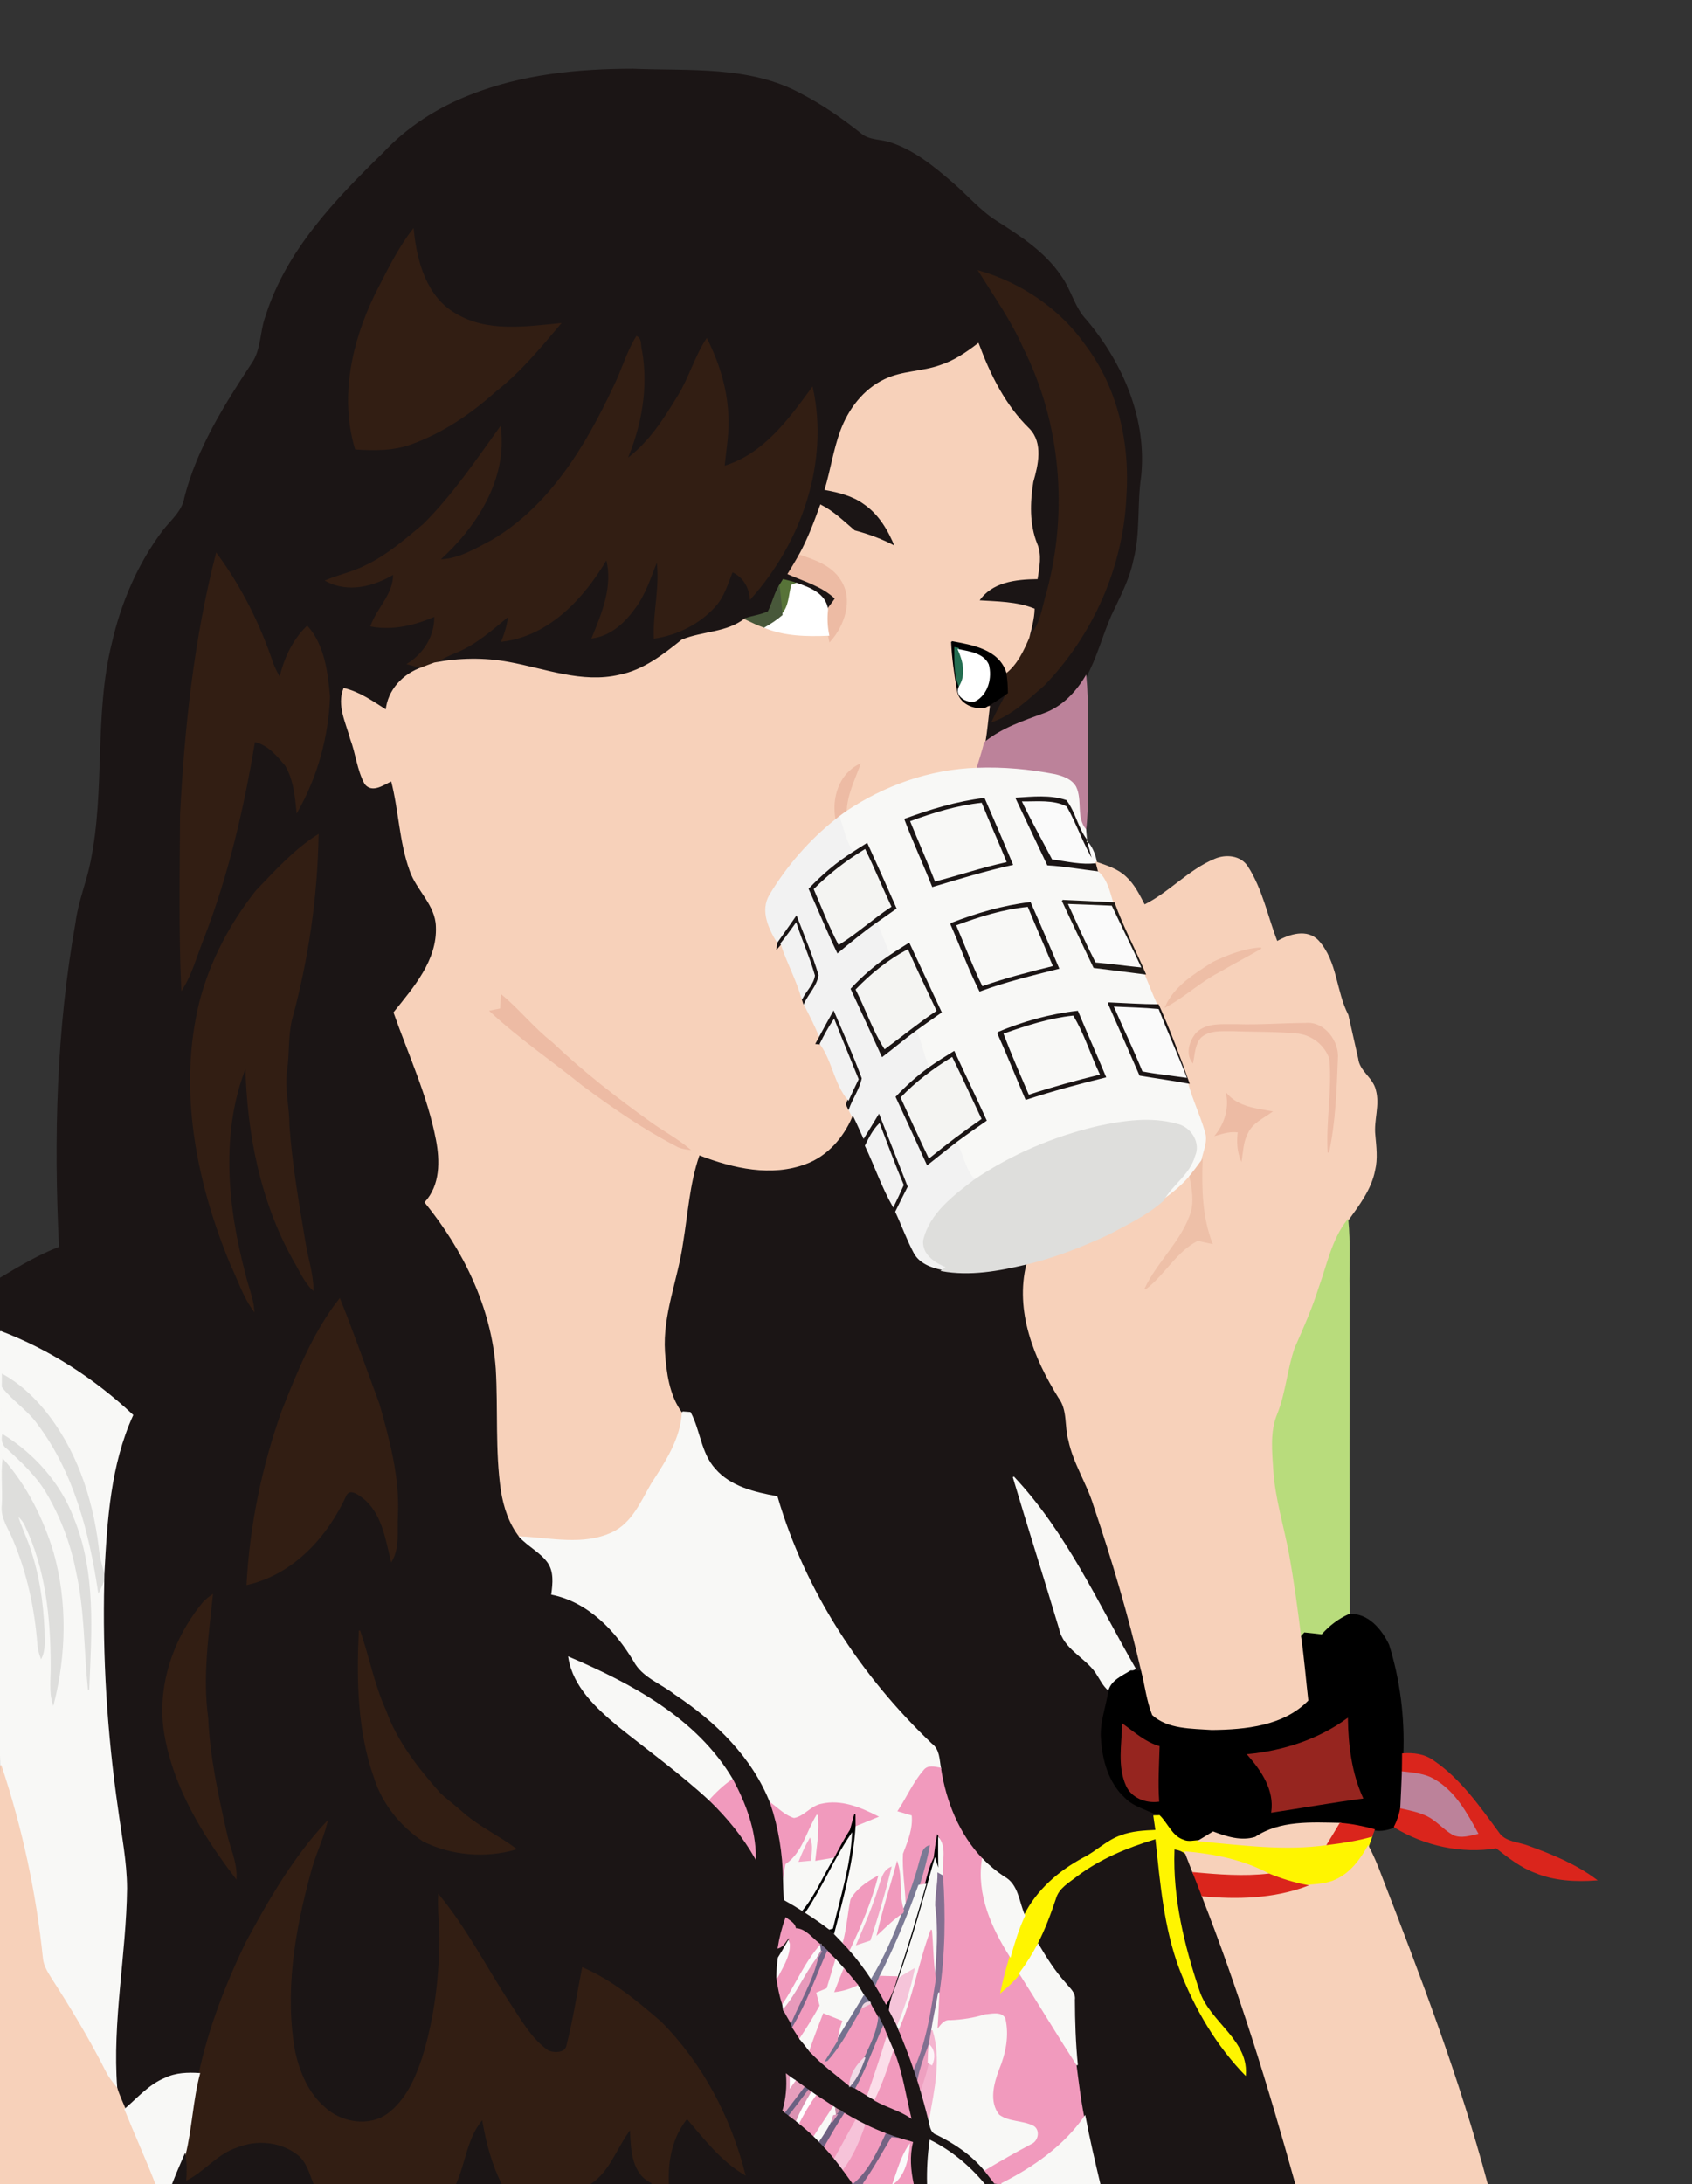 <?xml version="1.0" encoding="utf-8"?>

<!DOCTYPE svg PUBLIC "-//W3C//DTD SVG 1.1//EN" "http://www.w3.org/Graphics/SVG/1.1/DTD/svg11.dtd">
<svg version="1.1" id="Layer_1" xmlns="http://www.w3.org/2000/svg" xmlns:xlink="http://www.w3.org/1999/xlink" x="0px" y="0px"
	 viewBox="0 0 1280.89 1652.547" enable-background="new 0 0 1280.89 1652.547" xml:space="preserve">
<rect x="0" y="0" width="1280.89" height="1652.547" fill="#333333" stroke="none"/>
<g>
	<path fill="#1B1515" stroke="#1B1515" d="M356.534,72.041c38.819-15.348,81.039-19.488,122.468-19.541
		c42.827,1.793,88.502-2.532,127.479,18.908c16.139,8.36,31.092,18.803,45.306,30.063c6.276,5.195,14.979,4.219,22.336,6.777
		c17.801,5.854,32.568,17.985,46.572,30.063c11.366,9.652,20.992,21.414,33.782,29.351c17.827,11.366,36.234,23.286,48.312,41.113
		c7.78,10.628,10.311,24.314,19.673,33.913c27.373,32.569,45.543,75,40.876,118.143c-3.112,20.833-0.396,42.247-5.802,62.79
		c-2.98,14.926-10.417,28.27-16.719,41.93c-6.725,15.295-10.812,31.698-18.882,46.414c-7.279,12.104-17.616,22.943-31.118,27.927
		c-15.77,5.828-32.12,11.129-45.359,21.967c1.503-9.045,2.242-18.196,3.376-27.268l-2.769,0.237
		c5.723-3.165,11.129-6.857,16.456-10.654c-3.824,7.12-7.806,14.188-11.181,21.545c15.164-5.512,26.82-17.115,38.845-27.4
		c36.709-37.869,59.494-89.188,61.999-141.983c2.954-40.137-6.25-82.358-30.802-114.847c-19.066-27.268-48.312-47.099-80.169-56.303
		c11.867,19.014,24.868,37.421,33.913,58.017c28.349,56.461,34.072,123.154,17.88,184.019c-3.771,12.052-4.8,26.028-14.32,35.285
		c1.793-7.12,3.85-14.293,4.061-21.677c-13.318-5.353-27.927-5.248-42.036-6.197c9.784-14.715,28.164-16.798,44.356-16.983
		c1.292-8.65,3.27-17.748-0.343-26.134c-5.986-14.873-5.432-31.487-2.954-47.046c3.692-12.685,7.49-29.035-2.663-39.689
		c-18.302-17.669-29.826-41.034-38.581-64.61c-8.782,6.751-18.117,13.133-28.771,16.535c-13.608,4.905-28.718,4.193-41.878,10.575
		c-16.007,7.516-27.294,22.574-33.307,38.898c-5.221,14.293-7.41,29.483-11.762,44.066c10.311,1.925,20.86,4.509,29.457,10.812
		c11.419,7.806,18.644,20.121,23.681,32.727c-9.836-5.38-20.332-9.23-31.171-12.078c-8.149-6.909-15.823-14.531-25.475-19.409
		c-4.668,12.896-9.52,25.791-16.139,37.816c-2.663,4.747-5.538,9.362-8.36,14.003c12.21,5.353,26.028,9.256,35.759,18.697
		c-1.925,2.901-4.114,5.591-6.197,8.386c-1.45-11.893-13.66-16.377-23.391-19.778c-3.27-1.187-6.672-1.899-9.995-2.769
		c-0.818,1.319-2.452,3.956-3.27,5.274c-3.455,5.96-4.905,12.816-8.017,18.935c-5.485,2.716-11.762,3.27-17.484,5.301
		c-13.871,11.05-32.305,9.705-47.89,16.192c-14.161,11.366-29.061,22.969-47.337,26.609c-28.428,6.672-56.303-4.694-83.94-9.678
		c-18.539-3.428-37.632-3.085-56.118,0.448c5.274-3.56,10.997-6.276,16.878-8.597c14.953-6.25,27.031-17.273,39.399-27.4
		c-0.738,6.646-2.584,13.107-5.142,19.277c35.733-4.299,61.841-32.911,79.193-62.315c5.432,20.596-3.033,41.034-10.759,59.784
		c13.238-1.872,23.655-11.102,31.25-21.572c8.571-10.97,12.605-24.446,17.695-37.184c2.875,19.699-2.769,39.188-1.978,58.913
		c17.168-2.558,33.755-10.812,45.464-23.708c6.909-7.437,9.705-17.405,13.344-26.609c8.386,3.718,12.975,11.366,13.845,20.385
		c38.001-42.431,59.125-102.505,46.783-159.177c-17.642,24.13-36.788,50.527-66.851,59.467c1.213-13.186,3.797-26.319,2.822-39.61
		c-0.976-19.805-7.015-39.082-15.876-56.725c-8.782,13.449-12.975,29.219-21.44,42.853c-10.707,17.695-22.257,35.812-39.24,48.154
		c10.944-25.765,16.086-54.219,11.287-82.068c-1.266-3.402,0.185-9.045-3.639-10.786c-7.41,11.92-10.997,25.765-17.352,38.265
		c-21.071,44.858-48.339,90.137-92.194,115.928c-12.526,6.567-25.369,14.531-39.953,14.689
		c27.927-25.185,51.134-61.05,46.203-100.237c-18.223,25.29-35.786,51.371-58.017,73.444
		c-13.528,11.234-26.951,23.075-42.906,30.775c-9.757,5.195-20.675,7.358-30.802,11.603c16.64,8.993,35.839,3.956,51.134-5.195
		c0.448,15.454-12.236,25.87-17.062,39.478c16.64,3.059,33.017-1.002,48.233-7.595c0.396,15.005-7.832,28.376-20.28,36.287
		c3.586,0.949,7.173,1.925,10.786,2.927c-14.293,4.8-25.87,16.904-27.294,32.331c-10.153-6.435-20.148-13.634-32.041-16.456
		c-5.011,12.685,1.899,25.686,5.169,37.922c4.246,11.102,5.142,23.418,10.891,33.913c5.485,7.015,14.082,0.211,20.042-2.347
		c5.854,22.416,6.118,46.071,14.056,67.959c5.09,14.952,19.515,25.844,19.91,42.537c1.108,25.686-16.983,46.176-32.041,64.979
		c11.208,31.83,25.659,62.817,32.068,96.15c3.138,16.113,3.244,34.625-8.492,47.495c29.14,35.865,50.475,79.325,53.797,125.923
		c1.793,30.696-0.554,61.656,3.877,92.194c2.031,12.5,6.065,25.026,14.082,35.047c6.461,6.962,15.454,11.261,21.097,19.014
		c5.011,7.068,4.061,16.086,2.98,24.209c27.664,5.617,48.286,27.268,62.263,50.633c6.566,12.183,20.517,16.64,30.854,24.842
		c30.96,20.596,59.072,47.679,72.706,83.017c6.145,18.328,9.256,37.579,9.573,56.909c0.079,5.222,0.343,10.443,0.58,15.717
		c4.826,2.663,9.546,5.485,14.188,8.465c0.527,0.343,1.609,1.055,2.162,1.398c6.039,3.877,11.999,7.938,17.722,12.342
		c1.081,0.923,2.162,1.899,3.217,2.927c2.453,2.479,4.905,5.037,7.331,7.595c1.529,1.635,3.059,3.297,4.562,5.011
		c6.197,7.015,11.788,14.504,16.957,22.284c1.081,1.661,2.136,3.349,3.191,5.09c2.69,4.43,5.195,8.94,7.674,13.555
		c0.844,1.661,1.688,3.349,2.584,5.09c1.793,3.534,3.745,7.015,5.564,10.601c0.448,1.108,1.345,3.323,1.793,4.43
		c3.929,9.415,7.7,18.908,10.944,28.587c1.081,3.138,2.189,6.276,3.244,9.467c0.501,1.556,1.45,4.694,1.925,6.25
		c2.136,7.49,4.246,15.005,6.118,22.6c1.371,4.219,1.081,10.311,6.303,11.867c13.529,6.619,26.266,15.216,35.97,26.872
		c2.664,3.244,5.09,6.646,7.727,9.968c-2.11,0.079-6.355,0.237-8.465,0.317c-11.181-13.37-24.763-24.552-40.375-32.384
		c-1.45,10.839-2.162,21.783-1.872,32.753c-3.692,0-7.41,0.026-11.102,0.053c-2.189-10.364-3.112-21.044-0.554-31.408
		c-3.428-1.029-6.856-2.031-10.285-3.006c-3.191-1.055-6.355-2.215-9.467-3.349c-5.248-2.031-10.443-4.167-15.454-6.646
		c-1.846-0.949-5.538-2.848-7.384-3.797c-2.927-1.582-5.802-3.244-8.65-4.905c-0.738-0.501-2.268-1.503-3.033-2.031
		c-0.897-0.475-2.743-1.424-3.639-1.899l-1.793-1.213c-4.219-2.875-8.571-5.617-12.816-8.386c-0.923-0.659-2.769-1.925-3.692-2.584
		c-0.58-0.396-1.714-1.213-2.294-1.609c-0.712-0.527-2.136-1.556-2.848-2.083c-2.505-1.82-4.984-3.586-7.49-5.327
		c-0.87-0.58-2.584-1.74-3.455-2.294l-2.795-2.162c0.686,9.098-0.132,18.249-2.663,27.057l1.951,1.661
		c0.712,0.554,2.11,1.635,2.822,2.189c1.846,1.371,3.718,2.769,5.564,4.193l2.294,1.872c3.771,3.085,7.463,6.276,10.997,9.678
		c1.028,1.055,3.059,3.112,4.088,4.14c1.239,1.266,2.505,2.584,3.745,3.929c2.611,2.848,5.169,5.775,7.648,8.808
		c2.268,2.822,4.404,5.696,6.593,8.65c2.558,3.534,5.063,7.094,7.674,10.654l-1.582,0.053c-46.255-0.554-92.537-0.053-138.792-0.185
		c-0.897-17.669,2.743-35.891,14.188-49.842c13.212,15.322,25.949,32.147,43.671,42.51c-10.944-42.985-32.278-83.729-63.739-115.269
		c-18.064-15.585-36.814-31.171-58.887-40.717c-3.85,19.409-6.83,39.056-11.709,58.228c-0.897,6.619-9.863,6.619-14.636,4.483
		c-13.08-9.125-20.807-23.655-29.51-36.603c-17.669-27.031-32.463-56.092-53.085-81.092c-0.396,9.151,0.343,18.328,0.949,27.479
		c0.185,32.226-3.481,64.689-13.133,95.517c-5.221,15.744-12.421,31.962-26.028,42.247c-14.478,10.733-35.997,7.094-48.602-4.905
		c-12.21-10.522-18.671-26.002-22.257-41.377c-8.307-45.016-0.554-91.113,11.287-134.784c3.244-13.581,9.731-26.108,13.054-39.663
		c-25.185,27.057-43.829,59.309-61.234,91.693c-15.163,31.54-27.954,64.346-35.285,98.655c-8.703-0.527-17.774-0.343-25.791,3.586
		c-12.131,4.905-20.728,15.058-30.432,23.365c-2.294-5.353-4.694-10.654-6.461-16.166c-3.797-50.448,6.83-100.58,7.463-150.976
		c-0.105-20.464-4.219-40.586-6.909-60.786c-8.175-56.83-11.788-114.346-10.338-171.756c0.026-1.45,0.079-4.351,0.105-5.828
		c2.136-40.427,4.72-82.252,21.756-119.647c-28.982-27.189-62.896-49.182-100.105-63.291c-0.264-13.423-0.158-26.82,0.026-40.216
		c14.531-8.65,29.088-17.431,44.963-23.471c-4.114-81.962-2.004-164.636,12.474-245.57c1.951-15.823,8.333-30.564,11.366-46.123
		c11.181-54.43,2.663-110.97,16.06-165.111c6.962-30.591,19.568-60.127,38.528-85.258c6.197-7.938,14.847-14.768,16.482-25.343
		c9.573-36.999,30.063-69.726,50.923-101.292c7.331-10.601,6.092-24.182,10.522-35.918c15.585-49.367,52.505-87.711,88.713-123.049
		C308.486,96.382,331.587,81.667,356.534,72.041 M284.092,223.228c-17.352,35.733-26.503,77.426-14.873,116.35
		c14.214,0.923,28.956,1.055,42.484-4.035c23.681-8.623,44.831-23.022,63.476-39.821c18.618-14.504,33.623-32.832,48.813-50.712
		c-26.371,2.558-55.432,7.041-79.351-7.516c-22.257-12.737-29.615-39.873-31.909-63.739
		C300.996,188.919,292.821,206.297,284.092,223.228 M163.866,419.14c-16.508,64.478-23.681,130.986-27.057,197.31
		c-0.264,43.935-1.055,87.948,0.87,131.883c7.542-11.893,11.023-25.712,16.271-38.634c18.592-47.943,30.222-98.233,38.634-148.84
		c10.311,2.057,17.326,10.654,23.813,18.249c6.065,10.549,7.437,22.917,8.492,34.837c14.953-26.292,23.391-56.698,24.446-86.973
		c-1.635-18.275-4.114-38.766-16.799-52.954c-10.865,10.549-17.326,24.71-20.622,39.346c-2.004-3.692-4.008-7.41-5.485-11.34
		C196.487,472.516,182.457,444.193,163.866,419.14 M194.166,673.966c-19.62,24.763-34.81,53.402-42.722,84.045
		c-16.35,66.218-2.426,135.997,23.154,197.969c5.696,11.814,9.626,24.604,17.458,35.285c-0.818-9.52-4.747-18.328-6.804-27.584
		c-13.555-51.029-19.066-107.41,0.976-157.463c1.134,50.791,11.129,102.189,36.076,146.941c4.589,7.621,7.964,16.192,14.504,22.468
		c-0.105-11.814-3.956-23.101-5.854-34.678c-4.984-29.773-10.258-59.599-12.368-89.742c0.079-14.03-3.877-27.901-1.688-41.904
		c1.793-12.447,0.712-25.185,3.56-37.474c12.5-45.543,19.436-92.88,20.227-140.032C222.832,643.059,208.697,658.908,194.166,673.966
		 M213.707,1067.584c-14.953,42.115-24.182,86.392-26.556,131.013c34.52-7.832,60.258-35.944,74.525-67.141
		c2.769-6.013,9.256-1.398,12.816,1.266c14.9,11.366,17.642,31.039,21.862,48.048c5.96-10.364,3.692-22.838,4.404-34.256
		c1.398-28.745-6.224-56.804-13.977-84.203c-9.863-26.45-19.119-53.138-29.668-79.325
		C237.442,1008.064,225.416,1038.18,213.707,1067.584 M154.609,1211.73c-22.943,27.374-35.759,64.241-29.773,99.974
		c6.909,40.638,29.114,76.714,53.745,109.019c0.554-11.893-5.011-22.785-7.437-34.177c-6.461-28.613-12.737-57.463-14.03-86.867
		c-4.299-30.933,0.316-62.052,3.534-92.827C158.512,1208.328,156.508,1209.937,154.609,1211.73 M272.146,1233.724
		c-1.767,37.236-1.134,75.791,11.498,111.287c6.224,19.62,19.858,36.392,36.841,47.732c21.308,10.628,47.046,12.737,69.858,6.118
		c-12.605-9.388-27.083-16.113-39.082-26.398c-6.039-5.432-12.632-10.258-18.565-15.823c-16.456-18.697-32.358-38.634-40.849-62.368
		C282.932,1274.863,279.135,1253.74,272.146,1233.724 M430.691,1253.977c3.534,22.099,21.097,38.001,37.368,51.714
		c23.233,18.592,47.442,36.023,69.304,56.276c13.291,12.869,25.158,27.242,34.362,43.354c0-20.754-7.569-40.77-17.247-58.834
		C527.341,1300.469,478.185,1274.309,430.691,1253.977 M589.235,1473.597c4.167-1.398,5.802-5.775,8.412-8.887
		c-0.053,1.529-0.158,4.536-0.211,6.039l-0.712-2.004c-1.029,1.793-3.086,5.327-4.114,7.12c-0.818,1.319-2.453,4.009-3.27,5.353
		c-0.686,4.958-1.108,9.969-1.187,15.032c1.055,6.83,2.242,13.713,4.536,20.306l0.554,3.85c1.793,3.191,3.534,6.408,5.432,9.599
		c0.396,0.976,1.16,2.927,1.53,3.903c1.846,2.822,3.666,5.67,5.485,8.571c2.532,3.006,5.037,6.118,7.437,9.283
		c9.072,9.889,19.989,17.695,30.274,26.213c1.16,0.501,3.507,1.451,4.668,1.952c2.901,1.846,5.854,3.692,8.861,5.485
		c1.424,0.818,4.246,2.505,5.67,3.349l-0.106,0.211c8.623,4.984,18.539,7.331,26.793,12.975c-4.035-16.667-6.356-33.703-12.79-49.71
		c-1.688-3.797-3.323-7.595-4.905-11.366c-1.002-2.479-1.978-4.932-2.954-7.358c-1.134-2.321-2.242-4.589-3.323-6.857l-0.185,1.266
		c-1.846-3.85-3.956-7.489-6.092-11.129l-0.58-1.952c-1.451-1.609-2.901-3.191-4.351-4.72c-1.714-2.848-3.481-5.644-5.195-8.439
		c-3.191-4.088-6.54-8.017-9.968-11.867c-2.083-2.321-4.14-4.615-6.171-6.909c-2.11-2.083-4.246-4.167-6.382-6.197l0.185-0.422
		c-1.292-1.187-3.903-3.534-5.195-4.72c-6.355-4.009-11.287-12.315-19.304-12.263c-0.369-4.14-4.299-5.802-7.12-8.043
		C592.347,1458.513,590.448,1465.976,589.235,1473.597z"/>
	<path fill="#321E13" stroke="#321E13" d="M284.092,223.228c8.729-16.93,16.904-34.309,28.639-49.473
		c2.294,23.866,9.652,51.002,31.909,63.739c23.919,14.557,52.98,10.074,79.351,7.516c-15.19,17.88-30.195,36.208-48.813,50.712
		c-18.645,16.799-39.794,31.197-63.476,39.821c-13.529,5.09-28.27,4.958-42.484,4.035
		C257.589,300.654,266.74,258.961,284.092,223.228z"/>
	<path fill="#321E13" stroke="#321E13" d="M741.213,205.19c31.857,9.204,61.102,29.035,80.169,56.303
		c24.552,32.489,33.755,74.71,30.802,114.847c-2.505,52.795-25.29,104.114-61.999,141.983c-12.025,10.285-23.681,21.888-38.845,27.4
		c3.375-7.358,7.358-14.425,11.181-21.545c-0.026-5.09-0.396-10.153-1.16-15.164c8.518-6.777,13.107-16.772,17.326-26.503
		c9.52-9.256,10.549-23.233,14.32-35.285c16.192-60.865,10.469-127.558-17.88-184.019
		C766.081,242.611,753.08,224.204,741.213,205.19z"/>
	<path fill="#321E13" stroke="#321E13" d="M464.604,293.085c6.355-12.5,9.942-26.345,17.352-38.265
		c3.824,1.741,2.373,7.384,3.639,10.786c4.8,27.848-0.343,56.303-11.287,82.068c16.983-12.342,28.534-30.459,39.24-48.154
		c8.465-13.634,12.658-29.404,21.44-42.853c8.861,17.642,14.9,36.92,15.876,56.725c0.976,13.291-1.609,26.424-2.822,39.61
		c30.063-8.94,49.209-35.338,66.851-59.467c12.342,56.672-8.782,116.746-46.783,159.177c-0.87-9.019-5.459-16.667-13.845-20.385
		c-3.639,9.204-6.435,19.172-13.344,26.609c-11.709,12.896-28.296,21.15-45.464,23.708c-0.791-19.726,4.852-39.214,1.978-58.913
		c-5.09,12.737-9.124,26.213-17.695,37.184c-7.595,10.469-18.012,19.699-31.25,21.572c7.727-18.75,16.192-39.188,10.759-59.784
		c-17.352,29.404-43.46,58.017-79.193,62.315c2.558-6.171,4.404-12.632,5.142-19.277c-12.368,10.127-24.446,21.15-39.399,27.4
		c-5.881,2.321-11.603,5.037-16.878,8.597c-3.059,1.134-6.145,2.242-9.177,3.455c-3.613-1.002-7.199-1.978-10.786-2.927
		c12.447-7.911,20.675-21.282,20.28-36.287c-15.216,6.593-31.593,10.654-48.233,7.595c4.826-13.608,17.511-24.024,17.062-39.478
		c-15.295,9.151-34.494,14.188-51.134,5.195c10.127-4.246,21.044-6.408,30.802-11.603c15.955-7.7,29.378-19.541,42.906-30.775
		c22.231-22.073,39.794-48.154,58.017-73.444c4.931,39.188-18.275,75.053-46.203,100.237c14.583-0.158,27.426-8.122,39.953-14.689
		C416.265,383.223,443.533,337.943,464.604,293.085z"/>
	<path fill="#F7D1BA" stroke="#F7D1BA" d="M711.756,276.709c10.654-3.402,19.989-9.784,28.771-16.535
		c8.755,23.576,20.28,46.941,38.581,64.61c10.153,10.654,6.355,27.004,2.663,39.689c-2.479,15.559-3.033,32.173,2.954,47.046
		c3.613,8.386,1.635,17.484,0.343,26.134c-16.192,0.185-34.573,2.268-44.356,16.983c14.109,0.949,28.718,0.844,42.036,6.197
		c-0.211,7.384-2.268,14.557-4.061,21.677c-4.219,9.731-8.808,19.726-17.326,26.503c-5.538-17.352-25.396-20.57-40.849-23.444
		c0.58,12.395,2.347,24.71,4.509,36.92c1.424,9.441,12.368,14.32,21.044,12.342l2.769-0.237c-1.134,9.072-1.872,18.222-3.376,27.268
		c-1.582,6.566-3.745,13.001-5.723,19.488c-35.417,1.081-70.042,13.291-99.288,33.043c0.211-12.764,6.118-24.209,10.338-35.944
		c-15.401,7.437-20.807,25.633-17.774,41.561c-19.963,15.796-36.946,35.338-50.079,57.147c-7.199,12.025-0.501,25.633,5.986,36.261
		c-0.132,0.976-0.396,2.901-0.527,3.85c0.738-0.844,2.215-2.558,2.954-3.428c4.536,14.056,11.788,27.057,15.823,41.271
		c0.29,0.923,0.87,2.743,1.187,3.666c4.43,8.36,8.65,16.825,12.342,25.554c-0.923,1.688-1.846,3.402-2.769,5.116
		c0.791,0.079,2.347,0.237,3.138,0.29c9.467,12.869,10.759,29.984,21.123,42.22c-0.343,0.897-0.976,2.664-1.319,3.56
		c0.369,0.765,1.081,2.321,1.424,3.085c1.108,2.189,2.215,4.404,3.349,6.646c-6.777,15.796-18.882,29.852-35.364,35.891
		c-26.266,9.942-55.169,3.323-80.485-6.355c-7.252,21.202-8.544,43.724-12.21,65.691c-3.85,27.558-15.48,54.035-13.66,82.305
		c1.055,15.664,3.244,32.621,12.737,45.57c-0.844,20.28-12.658,37.922-23.365,54.457c-7.832,13.555-14.504,29.694-29.536,36.814
		c-22.099,10.417-46.73,4.298-69.99,3.217c-8.017-10.021-12.052-22.547-14.082-35.047c-4.43-30.538-2.083-61.498-3.877-92.194
		c-3.323-46.598-24.657-90.058-53.797-125.923c11.735-12.869,11.63-31.382,8.492-47.495c-6.408-33.333-20.86-64.32-32.068-96.15
		c15.058-18.803,33.149-39.293,32.041-64.979c-0.396-16.693-14.821-27.584-19.91-42.537c-7.938-21.888-8.201-45.543-14.056-67.959
		c-5.96,2.558-14.557,9.362-20.042,2.347c-5.749-10.496-6.646-22.811-10.891-33.913c-3.27-12.236-10.179-25.237-5.169-37.922
		c11.893,2.822,21.888,10.021,32.041,16.456c1.424-15.427,13.001-27.532,27.294-32.331c3.033-1.213,6.118-2.321,9.177-3.455
		c18.486-3.534,37.579-3.877,56.118-0.448c27.637,4.984,55.512,16.35,83.94,9.678c18.275-3.639,33.175-15.243,47.337-26.609
		c15.585-6.487,34.019-5.142,47.89-16.192c4.641,2.215,9.283,4.509,14.161,6.197c15.401,6.593,32.384,6.777,48.866,6.145
		c0.237,1.134,0.738,3.402,0.976,4.536c10.733-12.025,17.405-31.461,7.779-46.018c-6.751-10.865-19.409-15.005-30.828-18.908
		c6.619-12.025,11.472-24.921,16.139-37.816c9.652,4.879,17.326,12.5,25.475,19.409c10.839,2.848,21.334,6.698,31.171,12.078
		c-5.037-12.606-12.263-24.921-23.681-32.727c-8.597-6.303-19.146-8.887-29.457-10.812c4.351-14.583,6.54-29.773,11.762-44.066
		c6.013-16.324,17.3-31.382,33.307-38.898C683.038,280.902,698.148,281.614,711.756,276.709 M379.662,753.054
		c-0.211,3.428-0.396,6.883-0.58,10.364c-1.952,0.396-5.881,1.16-7.832,1.556c21.835,20.359,46.704,37.184,69.91,55.96
		c22.495,16.667,45.622,32.727,70.543,45.622c2.98,1.872,6.487,2.4,9.942,2.901c-9.124-7.7-19.752-13.291-29.404-20.227
		c-25.976-18.592-51.266-38.291-74.42-60.338C404.029,778.133,393.085,764.235,379.662,753.054z"/>
	<path fill="#321E13" stroke="#321E13" d="M163.866,419.14c18.592,25.053,32.621,53.376,42.563,82.885
		c1.477,3.929,3.481,7.648,5.485,11.34c3.296-14.636,9.757-28.797,20.622-39.346c12.685,14.188,15.163,34.678,16.799,52.954
		c-1.055,30.274-9.494,60.68-24.446,86.973c-1.055-11.92-2.426-24.288-8.492-34.837c-6.487-7.595-13.502-16.192-23.813-18.249
		c-8.412,50.607-20.042,100.897-38.634,148.84c-5.248,12.922-8.729,26.74-16.271,38.634c-1.925-43.935-1.134-87.948-0.87-131.883
		C140.184,550.127,147.357,483.618,163.866,419.14z"/>
	<path fill="#EDBBA4" stroke="#EDBBA4" d="M596.803,434.119c2.822-4.641,5.696-9.256,8.36-14.003
		c11.419,3.903,24.077,8.043,30.828,18.908c9.626,14.557,2.954,33.993-7.779,46.018c-0.237-1.134-0.738-3.402-0.976-4.536
		c-1.292-6.355-1.609-12.869-0.87-19.304c2.083-2.795,4.272-5.485,6.197-8.386C622.832,443.375,609.013,439.473,596.803,434.119z"/>
	<path fill="#577338" stroke="#577338" d="M589.71,443.929c0.818-1.319,2.452-3.956,3.27-5.274c3.323,0.87,6.725,1.582,9.995,2.769
		c-0.897,0.343-2.637,1.055-3.534,1.424c-2.11,7.542-1.688,16.06-7.542,22.231C591.345,457.985,590.659,450.944,589.71,443.929z"/>
	<path fill="#FFFFFF" stroke="#FFFFFF" d="M599.441,442.848c0.897-0.369,2.637-1.081,3.534-1.424
		c9.731,3.402,21.941,7.885,23.391,19.778c-0.738,6.435-0.422,12.948,0.87,19.304c-16.482,0.633-33.465,0.448-48.866-6.145
		c4.773-2.69,9.388-5.696,13.529-9.283C597.753,458.908,597.331,450.39,599.441,442.848z"/>
	<path fill="#48583A" stroke="#48583A" d="M581.693,462.864c3.112-6.118,4.562-12.975,8.017-18.935
		c0.949,7.015,1.635,14.056,2.189,21.15c-4.14,3.587-8.755,6.593-13.529,9.283c-4.879-1.688-9.52-3.982-14.161-6.197
		C569.931,466.134,576.207,465.58,581.693,462.864z"/>
	<path stroke="#000000" d="M720.511,485.57c15.454,2.875,35.311,6.092,40.849,23.444c0.765,5.011,1.134,10.074,1.16,15.164
		c-5.327,3.797-10.733,7.489-16.456,10.654c-8.676,1.978-19.62-2.901-21.044-12.342C722.858,510.28,721.091,497.964,720.511,485.57
		 M722.911,490.132c0.158,9.863-0.58,20.069,3.507,29.351c-3.797,6.857,5.907,12.526,11.709,10.654
		c9.467-4.931,12.685-17.616,9.916-27.347c-3.877-8.333-14.425-9.494-22.363-11.155l-0.369-1.108
		C724.704,490.422,723.518,490.237,722.911,490.132z"/>
	<path fill="#246E51" stroke="#246E51" d="M722.911,490.132c0.607,0.106,1.793,0.29,2.4,0.396l0.369,1.108
		c3.903,8.861,6.25,19.04,0.738,27.848C722.331,510.2,723.069,499.995,722.911,490.132z"/>
	<path fill="#FFFFFF" stroke="#FFFFFF" d="M726.418,519.483c5.512-8.808,3.165-18.987-0.738-27.848
		c7.938,1.661,18.486,2.822,22.363,11.155c2.769,9.731-0.448,22.416-9.916,27.347C732.326,532.01,722.621,526.34,726.418,519.483z"
		/>
	<path fill="#BC829A" stroke="#BC829A" d="M790.817,539.894c13.502-4.984,23.84-15.823,31.118-27.927
		c1.899,19.805,0.738,39.715,1.029,59.546c-0.369,18.724,1.081,37.526-1.213,56.197c-7.753-9.151-2.611-22.126-7.569-32.331
		c-3.138-5.538-9.652-7.753-15.48-9.151c-19.383-3.797-39.214-5.617-58.966-4.879c1.978-6.487,4.14-12.922,5.723-19.488
		C758.697,551.023,775.047,545.723,790.817,539.894z"/>
	<path fill="#EDBBA4" stroke="#EDBBA4" d="M633.011,620.011c-3.033-15.928,2.373-34.125,17.774-41.561
		c-4.219,11.735-10.127,23.18-10.338,35.944c-1.767,1.239-3.481,2.532-5.195,3.85L633.011,620.011z"/>
	<path fill="#F8F8F6" stroke="#F8F8F6" d="M640.448,614.393c29.246-19.752,63.871-31.962,99.288-33.043
		c19.752-0.738,39.583,1.081,58.966,4.879c5.828,1.398,12.342,3.613,15.48,9.151c4.958,10.206-0.185,23.18,7.569,32.331
		c0.158,1.925,0.501,5.775,0.659,7.7c-6.857-8.966-8.65-20.833-15.454-29.641c-12.104-4.008-25.106-2.584-37.606-1.793
		c7.859,16.772,15.928,33.465,23.813,50.237c12.869,0.738,25.58,3.086,38.397,4.562c7.279,6.013,9.151,15.823,11.814,24.393
		c-13.027-0.712-26.055-1.213-39.082-1.846c7.806,16.93,15.955,33.676,23.919,50.527c12.869,1.635,25.765,3.191,38.66,4.879
		c3.349,7.832,6.303,15.849,9.942,23.576c-12.579-0.026-25.158-0.923-37.711-1.451c7.991,18.17,16.034,36.287,23.919,54.483
		c12.289,2.057,24.631,3.745,36.893,6.013c3.376,12.553,9.151,24.288,12.737,36.788c2.479,7.384-1.266,14.794-2.769,21.994
		c-2.927,3.982-5.881,7.964-8.993,11.841c-5.828,7.094-13.08,12.764-20.464,18.17c6.804-12.078,19.937-19.779,23.787-33.623
		c4.509-9.889-3.033-21.598-13.159-23.787c-19.541-5.512-40.295-2.532-59.81,1.661c-33.201,7.753-65.216,21.334-93.486,40.48
		c-7.49-8.149-9.098-19.541-13.924-29.167c7.41-5.538,15.005-10.759,22.574-16.06c-7.911-17.379-16.166-34.599-24.209-51.899
		c-6.408,3.956-12.816,7.911-18.961,12.315c-4.43-9.177-5.67-19.488-10.1-28.666c6.356-4.615,12.79-9.098,19.225-13.608
		c-7.99-17.352-16.192-34.599-24.235-51.899c-4.852,3.006-9.705,6.013-14.425,9.23c-3.534-8.465-6.962-16.983-10.311-25.527
		c4.905-3.481,9.837-6.962,14.768-10.39c-7.173-16.324-14.451-32.621-21.862-48.84c-3.481,2.189-6.962,4.351-10.39,6.593
		c-5.723-7.938-7.595-17.642-10.654-26.714C636.967,616.925,638.681,615.633,640.448,614.393 M685.147,619.852
		c6.408,17.115,14.188,33.676,20.886,50.686c19.963-5.986,39.9-12.052,60.258-16.561c-6.883-16.667-14.135-33.175-21.282-49.736
		C724.441,606.667,704.583,612.785,685.147,619.852 M719.826,698.861c7.489,16.825,13.634,34.256,21.967,50.712
		c19.383-7.12,39.478-11.999,59.467-17.01c-7.12-16.535-14.082-33.122-21.413-49.578
		C759.198,685.464,739.182,691.345,719.826,698.861 M755.321,781.35c7.49,16.588,14.214,33.492,21.387,50.211
		c19.779-6.435,39.821-11.92,60.047-16.825c-6.883-16.587-14.214-32.938-21.097-49.499
		C794.905,767.584,774.546,773.254,755.321,781.35z"/>
	<path fill="#1B1515" stroke="#1B1515" d="M685.147,619.852c19.436-7.067,39.293-13.186,59.863-15.612
		c7.147,16.561,14.399,33.07,21.282,49.736c-20.359,4.509-40.295,10.575-60.258,16.561
		C699.335,653.528,691.556,636.967,685.147,619.852 M689.63,621.619c6.065,14.952,12.685,29.668,18.486,44.726
		c17.801-4.615,35.285-10.522,53.296-14.452c-5.934-14.768-12.632-29.219-18.539-44.014
		C724.572,609.884,706.851,615.264,689.63,621.619z"/>
	<path fill="#1B1515" stroke="#1B1515" d="M769.351,603.977c12.5-0.791,25.501-2.215,37.606,1.793
		c6.804,8.808,8.597,20.675,15.454,29.641l0.501,0.844c0.132,0.211,0.396,0.659,0.527,0.897l0.501,0.897
		c1.239,4.72,2.611,9.415,3.771,14.135c-8.122-13.238-12.922-28.191-20.543-41.667c-9.863-5.063-21.967-3.56-32.78-3.692
		c7.041,14.531,14.926,28.639,22.416,42.932c10.97,1.477,21.994,4.246,33.149,2.769c0.396,1.556,1.213,4.668,1.609,6.25
		c-12.816-1.477-25.527-3.824-38.397-4.562C785.279,637.442,777.21,620.749,769.351,603.977z"/>
	<path fill="#F8F8F6" stroke="#F8F8F6" d="M689.63,621.619c17.22-6.356,34.942-11.735,53.244-13.74
		c5.907,14.794,12.605,29.246,18.539,44.014c-18.012,3.929-35.496,9.837-53.296,14.452
		C702.315,651.287,695.696,636.572,689.63,621.619z"/>
	<path fill="#FAFAFA" stroke="#FAFAFA" d="M774.388,606.825c10.812,0.132,22.917-1.371,32.78,3.692
		c7.621,13.476,12.421,28.428,20.543,41.667c-1.16-4.721-2.532-9.415-3.771-14.135c3.191,4.272,5.142,9.23,6.013,14.478
		c-11.155,1.477-22.178-1.292-33.149-2.769C789.314,635.464,781.429,621.356,774.388,606.825z"/>
	<path fill="#F2F2F2" stroke="#F2F2F2" d="M633.011,620.011l2.242-1.767c3.059,9.072,4.931,18.776,10.654,26.714
		c-12.21,7.727-23.26,17.115-33.201,27.558c7.226,15.981,13.819,32.226,21.414,48.022c9.573-7.885,19.119-15.823,29.272-22.943
		c3.349,8.544,6.777,17.062,10.311,25.527c-10.68,7.199-20.411,15.691-29.219,25.053c7.885,16.93,15.691,33.887,23.418,50.897
		c8.518-6.435,16.64-13.37,25.237-19.673c4.43,9.177,5.67,19.488,10.1,28.666c-8.94,6.435-17.089,13.898-24.684,21.862
		c7.859,16.983,15.717,33.966,23.47,51.002c7.305-5.696,14.425-11.603,21.809-17.22c4.826,9.625,6.435,21.018,13.924,29.167
		c-15.691,12.078-33.65,25.264-38.423,45.649c-0.897,10.443,8.914,16.588,17.326,19.99c-0.897,0.686-2.716,2.057-3.613,2.769
		c-8.465-1.635-17.642-5.142-21.862-13.212c-5.353-10.127-9.177-20.939-14.056-31.303c3.086-6.356,6.25-12.685,9.467-18.987
		c-7.094-18.012-14.188-36.023-21.255-54.061c-3.85,6.355-7.727,12.711-11.656,19.014c-2.664-5.854-5.222-11.735-8.043-17.484
		c-1.134-2.242-2.242-4.457-3.349-6.646c2.795-7.7,7.885-14.821,9.546-22.758c-6.329-16.983-13.66-33.623-20.833-50.264
		c-3.507,6.224-6.936,12.474-10.311,18.75c-3.692-8.729-7.911-17.194-12.342-25.554c3.296-7.094,9.625-13.133,10.786-20.965
		c-4.483-15.032-10.68-29.536-16.271-44.225c-4.536,6.672-9.362,13.186-13.95,19.831c-6.487-10.628-13.186-24.235-5.986-36.261
		C596.065,655.348,613.048,635.807,633.011,620.011z"/>
	<path fill="#321E13" stroke="#321E13" d="M194.166,673.966c14.531-15.058,28.666-30.907,46.519-42.168
		c-0.791,47.152-7.727,94.488-20.227,140.032c-2.848,12.289-1.767,25.026-3.56,37.474c-2.189,14.003,1.767,27.875,1.688,41.904
		c2.11,30.142,7.384,59.968,12.368,89.742c1.899,11.577,5.749,22.864,5.854,34.678c-6.54-6.276-9.916-14.847-14.504-22.468
		c-24.947-44.752-34.942-96.15-36.076-146.941c-20.042,50.053-14.531,106.435-0.976,157.463c2.057,9.256,5.986,18.064,6.804,27.584
		c-7.832-10.68-11.762-23.47-17.458-35.285c-25.58-61.973-39.504-131.751-23.154-197.969
		C159.356,727.368,174.546,698.729,194.166,673.966z"/>
	<path fill="#E3E9CD" stroke="#E3E9CD" d="M822.911,636.255c0.132,0.211,0.396,0.659,0.527,0.897
		C823.307,636.915,823.043,636.466,822.911,636.255z"/>
	<path fill="#1B1515" stroke="#1B1515" d="M645.907,644.958c3.428-2.241,6.909-4.404,10.39-6.593
		c7.41,16.218,14.689,32.516,21.862,48.84c-4.931,3.428-9.863,6.909-14.768,10.39c-10.153,7.12-19.699,15.058-29.272,22.943
		c-7.595-15.796-14.188-32.041-21.414-48.022C622.647,662.073,633.697,652.685,645.907,644.958 M616.582,672.806
		c5.934,13.898,11.472,28.086,18.46,41.482c13.581-8.439,25.686-19.594,39.188-28.455c-6.672-14.188-12.605-28.745-19.515-42.827
		C640.923,651.471,628.001,661.308,616.582,672.806z"/>
	<path fill="#F4F4F2" stroke="#F4F4F2" d="M616.582,672.806c11.419-11.498,24.341-21.334,38.133-29.799
		c6.909,14.082,12.843,28.639,19.515,42.827c-13.502,8.861-25.607,20.016-39.188,28.455
		C628.053,700.891,622.516,686.704,616.582,672.806z"/>
	<path fill="#F7D1BA" stroke="#F7D1BA" d="M919.746,650.206c8.228-3.56,19.198-2.584,24.446,5.459
		c11.181,17.326,15.084,37.948,22.416,56.936c9.441-5.274,22.89-9.863,31.461-0.475c13.898,15.48,12.896,38.001,22.205,55.881
		c2.426,10.997,4.984,21.967,7.437,32.964c1.029,9.705,11.313,14.583,13.37,23.84c3.164,11.208-1.635,22.6-0.422,33.914
		c0.765,8.861,1.978,17.88-0.158,26.661c-2.795,14.372-11.894,26.16-20.227,37.737c-11.788,14.979-15.295,34.124-21.677,51.635
		c-4.852,15.48-11.445,30.301-18.012,45.121c-5.696,16.324-6.725,33.94-13.238,50.079c-5.538,13.396-3.824,28.112-2.954,42.194
		c1.398,21.572,7.991,42.273,11.92,63.423c3.745,20.675,6.566,41.508,9.124,62.368c2.347,16.192,3.666,32.542,5.512,48.813
		c-18.776,19.515-47.917,22.337-73.55,22.6c-15.375-1.108-33.492-0.448-45.57-11.471c-4.351-10.68-5.538-22.389-8.439-33.518
		c-9.784-42.299-22.152-83.94-36.05-125.053c-5.169-16.983-15.454-32.015-19.066-49.552c-3.059-10.628-0.448-22.864-7.542-32.12
		c-18.565-29.852-33.07-65.796-24.209-101.345c21.677-5.037,42.431-13.344,62.605-22.653c14.241-7.674,29.167-14.61,41.297-25.501
		c7.384-5.406,14.636-11.076,20.464-18.17c1.951,9.599,3.877,19.858,0.343,29.404c-7.542,20.86-25.053,35.997-34.388,55.854
		c14.61-10.891,23.101-28.481,39.821-36.973c3.534,0.791,7.094,1.582,10.68,2.373c-7.7-19.989-8.149-41.403-7.463-62.5
		c1.503-7.199,5.248-14.61,2.769-21.994c-3.586-12.5-9.362-24.235-12.737-36.788c-6.988-19.937-14.478-39.742-23.101-59.045
		c-3.639-7.727-6.593-15.744-9.942-23.576c-7.595-17.959-16.957-35.179-23.497-53.56c-2.664-8.571-4.536-18.381-11.814-24.393
		c-0.396-1.582-1.213-4.694-1.609-6.25c7.727,2.69,15.955,5.169,22.046,10.944c6.487,5.828,10.311,13.818,14.32,21.44
		C885.517,675.469,899.889,658.434,919.746,650.206 M918.428,728.186c-13.608,8.703-28.982,18.012-35.812,33.281
		c14.109-7.621,25.844-18.935,40.137-26.292c10.496-6.171,21.361-11.709,31.857-17.88
		C941.951,718.006,929.768,722.806,918.428,728.186 M905.796,781.799c-4.826,5.854-7.911,14.979-2.98,21.73
		c1.319-6.461,1.371-13.792,6.118-18.908c6.619-5.907,16.113-4.852,24.314-4.984c15.823,0.659,31.725,0.211,47.521,1.688
		c11.577,0.554,22.574,8.676,26.055,19.779c2.242,23.629-2.664,47.257-1.239,70.86c5.063-23.26,5.749-47.231,6.751-70.912
		c1.187-12.922-9.889-27.901-23.734-26.635c-17.616,0.053-35.232,1.556-52.875,0.923
		C925.627,775.575,913.602,773.914,905.796,781.799 M928.818,828.054c2.004,10.918-1.424,21.994-8.201,30.617
		c5.485-1.661,11.129-3.296,16.957-2.373c-0.976,7.094-0.633,14.32,2.057,21.044c1.055-6.857,1.239-14.109,4.72-20.306
		c3.481-7.674,11.603-11.181,18.038-15.875C950.416,838.998,937.468,837.679,928.818,828.054z"/>
	<path fill="#1F1A17" stroke="#1F1A17" d="M804.293,681.324c13.027,0.633,26.055,1.134,39.082,1.846
		c6.54,18.381,15.902,35.601,23.497,53.56c-12.896-1.688-25.791-3.244-38.66-4.879C820.248,715,812.099,698.254,804.293,681.324
		 M809.251,684.409c6.672,14.504,13.159,29.114,20.438,43.328c11.208,0.923,22.336,2.532,33.518,3.639
		c-7.173-15.295-14.662-30.406-21.862-45.675C830.638,685.227,819.957,684.779,809.251,684.409z"/>
	<path fill="#1B1515" stroke="#1B1515" d="M719.826,698.861c19.357-7.516,39.372-13.397,60.021-15.875
		c7.331,16.456,14.293,33.043,21.413,49.578c-19.989,5.011-40.084,9.889-59.467,17.01
		C733.46,733.117,727.315,715.686,719.826,698.861 M724.546,700.364c6.461,15.032,12.131,30.459,19.383,45.121
		c17.168-6.013,34.81-10.549,52.452-14.926c-6.171-14.662-12.605-29.193-18.645-43.908
		C759.435,688.497,741.767,694.035,724.546,700.364z"/>
	<path fill="#FAFAFA" stroke="#FAFAFA" d="M809.251,684.409c10.707,0.369,21.387,0.818,32.094,1.292
		c7.199,15.269,14.689,30.38,21.862,45.675c-11.181-1.108-22.31-2.716-33.518-3.639C822.41,713.523,815.923,698.914,809.251,684.409
		z"/>
	<path fill="#F8F8F6" stroke="#F8F8F6" d="M724.546,700.364c17.22-6.329,34.889-11.867,53.191-13.713
		c6.039,14.715,12.474,29.246,18.645,43.908c-17.642,4.378-35.285,8.914-52.452,14.926
		C736.677,730.823,731.007,715.396,724.546,700.364z"/>
	<path fill="#1B1515" stroke="#1B1515" d="M602.869,693.586c5.591,14.689,11.788,29.193,16.271,44.225
		c-1.16,7.832-7.489,13.871-10.786,20.965c-0.316-0.923-0.897-2.743-1.187-3.666c2.901-5.67,8.386-10.601,9.256-17.036
		c-3.771-13.344-9.573-26.029-13.845-39.24c-3.692,5.037-7.252,10.179-11.234,15.005c-0.738,0.87-2.215,2.584-2.954,3.428
		c0.132-0.949,0.396-2.874,0.527-3.85C593.507,706.772,598.333,700.258,602.869,693.586z"/>
	<path fill="#F2F2F2" stroke="#F2F2F2" d="M591.345,713.84c3.982-4.826,7.542-9.968,11.234-15.005
		c4.272,13.212,10.074,25.897,13.845,39.24c-0.87,6.435-6.355,11.366-9.256,17.036C603.133,740.897,595.88,727.896,591.345,713.84z"
		/>
	<path fill="#1B1515" stroke="#1B1515" d="M673.702,723.122c4.72-3.217,9.573-6.224,14.425-9.23
		c8.043,17.3,16.245,34.546,24.235,51.899c-6.435,4.509-12.869,8.993-19.225,13.608c-8.597,6.303-16.719,13.238-25.237,19.673
		c-7.727-17.009-15.533-33.966-23.418-50.897C653.291,738.813,663.022,730.322,673.702,723.122 M648.28,748.703
		c7.437,14.61,12.817,30.802,21.519,44.462c12.869-9.494,25.264-19.647,38.581-28.586c-7.147-15.243-14.478-30.406-21.334-45.754
		C672.568,726.498,659.673,736.941,648.28,748.703z"/>
	<path fill="#EEBEA6" stroke="#EEBEA6" d="M918.428,728.186c11.34-5.38,23.523-10.179,36.181-10.891
		c-10.496,6.171-21.361,11.709-31.857,17.88c-14.293,7.358-26.029,18.671-40.137,26.292
		C889.446,746.197,904.82,736.888,918.428,728.186z"/>
	<path fill="#F4F4F2" stroke="#F4F4F2" d="M648.28,748.703c11.392-11.762,24.288-22.205,38.766-29.879
		c6.857,15.348,14.188,30.512,21.334,45.754c-13.317,8.94-25.712,19.093-38.581,28.586
		C661.097,779.504,655.717,763.312,648.28,748.703z"/>
	<path fill="#EDBBA4" stroke="#EDBBA4" d="M379.662,753.054c13.423,11.181,24.367,25.079,38.159,35.839
		c23.154,22.046,48.444,41.746,74.42,60.338c9.652,6.936,20.28,12.526,29.404,20.227c-3.455-0.501-6.962-1.028-9.942-2.901
		c-24.921-12.896-48.049-28.956-70.543-45.622c-23.207-18.776-48.075-35.601-69.91-55.96c1.951-0.396,5.881-1.16,7.832-1.556
		C379.267,759.937,379.451,756.482,379.662,753.054z"/>
	<path fill="#1B1515" stroke="#1B1515" d="M839.103,758.855c12.553,0.527,25.132,1.424,37.711,1.451
		c8.623,19.304,16.113,39.109,23.101,59.045c-12.263-2.268-24.604-3.956-36.893-6.013
		C855.137,795.142,847.094,777.025,839.103,758.855 M843.982,762.099c6.988,16.06,14.583,31.857,21.229,48.075
		c10.786,2.057,21.704,3.138,32.569,4.694c-6.672-17.141-14.32-33.861-20.992-51.002
		C865.87,762.811,854.899,762.627,843.982,762.099z"/>
	<path fill="#1B1515" stroke="#1B1515" d="M755.321,781.35c19.225-8.096,39.583-13.766,60.338-16.113
		c6.883,16.561,14.214,32.911,21.097,49.499c-20.227,4.905-40.269,10.39-60.047,16.825
		C769.536,814.842,762.811,797.938,755.321,781.35 M760.306,782.326c5.775,15.295,12.368,30.248,18.803,45.279
		c17.405-5.723,35.1-10.549,52.874-14.952c-6.857-14.399-11.63-30.327-19.779-43.75
		C794.351,770.828,777.157,776.392,760.306,782.326z"/>
	<path fill="#FAFAFA" stroke="#FAFAFA" d="M843.982,762.099c10.918,0.527,21.888,0.712,32.806,1.767
		c6.672,17.141,14.32,33.861,20.992,51.002c-10.865-1.556-21.783-2.637-32.569-4.694
		C858.565,793.956,850.97,778.159,843.982,762.099z"/>
	<path fill="#1B1515" stroke="#1B1515" d="M631.007,765.58c7.173,16.64,14.504,33.281,20.833,50.264
		c-1.661,7.938-6.751,15.058-9.546,22.758c-0.343-0.765-1.055-2.321-1.424-3.085c0.343-0.897,0.976-2.664,1.319-3.56
		c2.347-5.195,4.826-10.311,7.305-15.454c-5.986-14.953-12.289-29.8-18.17-44.805c-3.877,5.749-7.199,11.841-10.258,18.038
		c-0.791-0.053-2.347-0.211-3.138-0.29c0.923-1.714,1.846-3.428,2.769-5.116C624.071,778.054,627.5,771.804,631.007,765.58z"/>
	<path fill="#F8F8F6" stroke="#F8F8F6" d="M760.306,782.326c16.851-5.934,34.045-11.498,51.899-13.423
		c8.149,13.423,12.922,29.351,19.779,43.75c-17.774,4.404-35.469,9.23-52.874,14.952
		C772.674,812.574,766.081,797.621,760.306,782.326z"/>
	<path fill="#F2F2F2" stroke="#F2F2F2" d="M621.065,789.736c3.059-6.197,6.382-12.289,10.258-18.038
		c5.881,15.005,12.184,29.852,18.17,44.805c-2.479,5.142-4.958,10.258-7.305,15.454
		C631.825,819.721,630.532,802.605,621.065,789.736z"/>
	<path fill="#EDBBA4" stroke="#EDBBA4" d="M905.796,781.799c7.806-7.885,19.831-6.224,29.931-6.461
		c17.642,0.633,35.258-0.87,52.875-0.923c13.845-1.266,24.921,13.713,23.734,26.635c-1.002,23.681-1.688,47.653-6.751,70.912
		c-1.424-23.602,3.481-47.231,1.239-70.86c-3.481-11.102-14.478-19.225-26.055-19.779c-15.796-1.477-31.698-1.029-47.521-1.688
		c-8.201,0.132-17.695-0.923-24.314,4.984c-4.747,5.116-4.799,12.447-6.118,18.908C897.885,796.777,900.97,787.653,905.796,781.799z
		"/>
	<path fill="#1B1515" stroke="#1B1515" d="M703.238,808.064c6.145-4.404,12.553-8.36,18.961-12.315
		c8.043,17.3,16.298,34.52,24.209,51.899c-7.569,5.301-15.164,10.522-22.574,16.06c-7.384,5.617-14.504,11.524-21.809,17.22
		c-7.753-17.036-15.612-34.019-23.47-51.002C686.149,821.962,694.298,814.499,703.238,808.064 M682.352,830.454
		c6.936,15.137,13.792,30.327,21.018,45.332c12.632-10.311,25.659-20.121,39.082-29.378c-7.305-15.348-14.32-30.828-21.809-46.071
		C706.745,808.829,693.639,818.666,682.352,830.454z"/>
	<path fill="#F4F4F2" stroke="#F4F4F2" d="M682.352,830.454c11.287-11.788,24.393-21.625,38.291-30.116
		c7.489,15.243,14.504,30.723,21.809,46.071c-13.423,9.256-26.45,19.066-39.082,29.378
		C696.144,860.781,689.288,845.591,682.352,830.454z"/>
	<path fill="#EDBBA4" stroke="#EDBBA4" d="M928.818,828.054c8.65,9.625,21.598,10.944,33.571,13.107
		c-6.435,4.694-14.557,8.201-18.038,15.875c-3.481,6.197-3.666,13.449-4.72,20.306c-2.69-6.725-3.033-13.95-2.057-21.044
		c-5.828-0.923-11.471,0.712-16.957,2.373C927.394,850.047,930.822,838.971,928.818,828.054z"/>
	<path fill="#1B1515" stroke="#1B1515" d="M653.686,862.732c3.929-6.303,7.806-12.658,11.656-19.014
		c7.068,18.038,14.161,36.05,21.255,54.061c-3.217,6.303-6.382,12.632-9.467,18.987c4.879,10.364,8.703,21.176,14.056,31.303
		c4.219,8.07,13.397,11.577,21.862,13.212c21.176,3.797,42.801-0.026,63.476-4.984c-8.861,35.549,5.643,71.493,24.209,101.345
		c7.094,9.256,4.483,21.493,7.542,32.12c3.613,17.537,13.898,32.569,19.066,49.552c13.898,41.113,26.266,82.753,36.05,125.053
		c-1.82-0.026-5.459-0.079-7.279-0.105c0.791-0.448,2.347-1.371,3.138-1.82c-28.507-49.578-52.426-102.927-92.062-144.99
		c11.392,38.318,23.602,76.424,35.048,114.742c3.165,15.084,19.33,21.282,27.532,33.149c3.112,4.615,5.406,9.942,9.837,13.555
		c-1.688,12.157-6.646,23.919-5.67,36.392c0.976,16.166,5.67,33.281,18.012,44.594c6.988,7.146,17.273,8.914,25.659,13.898
		c-1.002,0.053-3.006,0.132-3.982,0.185c0.527,3.639,1.055,7.305,1.582,10.971c-8.993,0.396-18.196,0.844-26.688,4.088
		c-10.417,3.586-18.249,11.814-27.98,16.693c-18.671,9.942-35.469,24.446-45.016,43.592c-4.562-9.995-4.826-23.655-15.717-29.246
		c-5.775-3.903-11.155-8.333-16.034-13.265c-17.985-18.645-28.059-43.618-31.883-68.961c-1.213-6.487-0.897-14.082-6.83-18.354
		c-53.745-51.239-95.992-115.48-116.904-187.025c-16.957-3.059-35.39-7.384-47.126-21.018
		c-10.759-11.946-11.287-28.929-18.565-42.669c-1.45-0.106-4.351-0.316-5.802-0.422c-9.494-12.948-11.683-29.905-12.737-45.57
		c-1.82-28.27,9.81-54.747,13.66-82.305c3.666-21.967,4.958-44.488,12.21-65.691c25.316,9.678,54.219,16.297,80.485,6.355
		c16.482-6.039,28.587-20.095,35.364-35.891C648.465,850.997,651.023,856.878,653.686,862.732 M655.269,866.82
		c7.199,15.111,12.579,31.144,20.912,45.728c2.584-5.301,5.116-10.628,7.463-16.007c-6.435-15.163-12.104-30.643-17.985-46.018
		C661.044,855.137,658.169,861.044,655.269,866.82z"/>
	<path fill="#DEDEDC" stroke="#DEDEDC" d="M831.244,852.395c19.515-4.193,40.269-7.173,59.81-1.661
		c10.127,2.189,17.669,13.898,13.159,23.787c-3.85,13.845-16.983,21.545-23.787,33.623c-12.131,10.891-27.057,17.827-41.297,25.501
		c-20.174,9.309-40.928,17.616-62.605,22.653c-20.675,4.958-42.3,8.782-63.476,4.984c0.897-0.712,2.716-2.083,3.613-2.769
		c-8.412-3.402-18.223-9.546-17.326-19.99c4.773-20.385,22.732-33.571,38.423-45.649
		C766.028,873.729,798.043,860.148,831.244,852.395z"/>
	<path fill="#F2F2F2" stroke="#F2F2F2" d="M655.269,866.82c2.901-5.775,5.775-11.682,10.39-16.297
		c5.881,15.374,11.551,30.854,17.985,46.018c-2.347,5.38-4.879,10.707-7.463,16.007C667.848,897.964,662.468,881.93,655.269,866.82z
		"/>
	<path fill="#EEC0A8" stroke="#EEC0A8" d="M900.891,889.974c3.112-3.877,6.065-7.859,8.993-11.841
		c-0.686,21.097-0.237,42.511,7.463,62.5c-3.586-0.791-7.147-1.582-10.68-2.373c-16.719,8.492-25.211,26.081-39.821,36.973
		c9.335-19.858,26.846-34.995,34.388-55.854C904.768,909.831,902.842,899.573,900.891,889.974z"/>
	<path fill="#B8DC7C" stroke="#B8DC7C" d="M998.597,974.757c6.382-17.511,9.889-36.656,21.677-51.635
		c1.661,17.3,0.633,34.678,0.87,52.004c0.132,82.173-0.264,164.32,0.211,246.493c-7.964,3.507-14.873,8.887-20.596,15.401
		c-4.404-0.501-8.782-1.081-13.159-1.45l-2.162,2.373c-2.558-20.86-5.38-41.693-9.124-62.368
		c-3.929-21.15-10.522-41.851-11.92-63.423c-0.87-14.082-2.584-28.798,2.954-42.194c6.514-16.139,7.542-33.755,13.238-50.079
		C987.152,1005.058,993.744,990.237,998.597,974.757z"/>
	<path fill="#321E13" stroke="#321E13" d="M213.707,1067.584c11.709-29.404,23.734-59.52,43.407-84.599
		c10.549,26.187,19.805,52.874,29.668,79.325c7.753,27.4,15.374,55.459,13.977,84.203c-0.712,11.419,1.556,23.892-4.404,34.256
		c-4.219-17.009-6.962-36.682-21.862-48.048c-3.56-2.664-10.047-7.278-12.816-1.266c-14.267,31.197-40.005,59.309-74.525,67.141
		C189.525,1153.977,198.755,1109.699,213.707,1067.584z"/>
	<path fill="#F8F8F6" stroke="#F8F8F6" d="M0.205,1007.379c37.21,14.109,71.123,36.102,100.105,63.291
		c-17.036,37.395-19.62,79.219-21.756,119.647c-2.189-6.54-3.718-13.291-4.378-20.148c-4.589-37.5-17.3-74.921-41.746-104.193
		c-8.623-10.259-18.724-19.409-30.485-25.923c0,2.268-0.053,6.83-0.079,9.098c7.938,10.417,19.541,17.484,27.083,28.323
		c27.453,36.524,39.109,82.173,45.754,126.661c1.266-2.664,2.558-5.327,3.745-7.991c-1.45,57.41,2.162,114.926,10.338,171.756
		c2.69,20.2,6.804,40.322,6.909,60.786c-0.633,50.396-11.261,100.527-7.463,150.976c-3.27-3.771-6.329-7.753-8.571-12.21
		c-12.21-24.156-26.16-47.389-40.849-70.121c-3.006-4.852-6.25-9.81-6.804-15.612c-5.09-49.657-15.665-98.787-31.461-146.123
		C-0.322,1226.208,0.733,1116.767,0.205,1007.379 M2.13,1085.675c-0.818,3.824,0,7.78,3.428,10.1
		c11.419,10.522,23.049,21.334,30.775,34.995c10.39,18.011,17.748,37.764,21.704,58.149c6.593,29.325,5.96,59.573,9.019,89.32
		c1.767-43.196,5.248-88.476-11.577-129.404C45.564,1122.542,25.865,1100.338,2.13,1085.675 M2.341,1104.425
		c-1.213,11.366,0.237,22.758-0.448,34.151c-1.292,9.678,5.011,17.774,8.412,26.319c10.654,25.105,16.429,52.162,18.513,79.325
		c0.316,3.402,1.081,6.725,2.321,9.942c3.138-6.461,2.004-13.792,2.057-20.701c-0.844-21.176-3.982-42.405-10.918-62.474
		c-2.874-8.465-6.962-16.482-9.335-25.105c2.347,2.373,4.773,4.747,6.171,7.885c15.823,32.885,19.699,69.963,19.752,106.039
		c0.211,9.678-1.503,19.647,1.45,29.087c9.388-37.183,10.206-76.951-0.158-114.003C32.405,1149.283,20.168,1124.52,2.341,1104.425z"
		/>
	<path fill="#DEDEDC" stroke="#DEDEDC" d="M1.946,1040.053c11.762,6.514,21.862,15.665,30.485,25.923
		c24.446,29.272,37.157,66.693,41.746,104.193c0.659,6.857,2.189,13.608,4.378,20.148c-0.026,1.477-0.079,4.378-0.105,5.828
		c-1.187,2.664-2.479,5.327-3.745,7.991c-6.646-44.489-18.302-90.137-45.754-126.661c-7.542-10.839-19.146-17.906-27.083-28.323
		C1.893,1046.883,1.946,1042.321,1.946,1040.053z"/>
	<path fill="#F8F8F6" stroke="#F8F8F6" d="M516.661,1068.349c1.45,0.106,4.351,0.316,5.802,0.422
		c7.279,13.739,7.806,30.723,18.565,42.669c11.735,13.634,30.169,17.959,47.126,21.018
		c20.912,71.545,63.159,135.786,116.904,187.025c5.934,4.272,5.617,11.867,6.83,18.354c-4.246-0.659-9.441-2.373-12.474,1.872
		c-7.885,9.098-12.658,20.359-19.277,30.327c3.481,1.002,7.015,2.083,10.522,3.112c1.081,10.443-2.98,19.963-6.593,29.457
		c-0.633,12.526,1.609,25,2.004,37.526c-0.527,1.371-1.582,4.088-2.11,5.432c-4.193-11.577-1.002-24.314-4.773-36.076
		c-4.905,17.906-10.68,35.601-14.821,53.718c6.092-5.643,11.946-11.63,18.961-16.139c-6.303,17.326-13.792,34.335-23.365,50.132
		c-5.169-7.779-10.76-15.269-16.957-22.284c8.386-17.774,16.192-35.97,21.176-55.037c-7.727,4.246-15.533,9.441-19.884,17.352
		c-2.242,10.839-2.875,21.967-5.854,32.674c-2.426-2.558-4.879-5.116-7.331-7.595c6.883-26.661,14.399-53.323,16.086-80.96
		c5.67-2.268,11.34-4.589,17.01-6.936c-12.869-6.593-27.479-12.685-42.194-9.283c-8.017,1.424-13.107,9.625-20.992,10.839
		c-6.725-2.031-11.867-7.278-17.352-11.419c-13.634-35.337-41.746-62.421-72.706-83.017c-10.338-8.201-24.288-12.658-30.854-24.842
		c-13.977-23.365-34.599-45.016-62.263-50.633c1.081-8.122,2.031-17.141-2.98-24.209c-5.643-7.753-14.636-12.052-21.097-19.014
		c23.26,1.081,47.89,7.199,69.99-3.217c15.032-7.12,21.704-23.26,29.536-36.814C504.003,1106.271,515.817,1088.629,516.661,1068.349
		 M665.527,1427.896c-4.483,14.768-10.707,28.903-16.746,43.091c3.244-1.108,6.487-2.189,9.757-3.244
		c5.907-18.064,11.392-36.313,15.796-54.799C668.481,1415.686,667.399,1422.358,665.527,1427.896z"/>
	<path fill="#DEDEDC" stroke="#DEDEDC" d="M2.13,1085.675c23.734,14.662,43.434,36.867,53.349,63.159
		c16.825,40.928,13.344,86.208,11.577,129.404c-3.059-29.747-2.426-59.995-9.019-89.32c-3.956-20.385-11.313-40.137-21.704-58.149
		c-7.727-13.66-19.357-24.473-30.775-34.995C2.13,1093.455,1.313,1089.499,2.13,1085.675z"/>
	<path fill="#DEDEDC" stroke="#DEDEDC" d="M2.341,1104.425c17.827,20.095,30.063,44.858,37.816,70.464
		c10.364,37.052,9.546,76.82,0.158,114.003c-2.954-9.441-1.239-19.409-1.45-29.087c-0.053-36.076-3.929-73.154-19.752-106.039
		c-1.398-3.138-3.824-5.512-6.171-7.885c2.373,8.623,6.461,16.64,9.335,25.105c6.936,20.069,10.074,41.297,10.918,62.474
		c-0.053,6.909,1.081,14.24-2.057,20.701c-1.239-3.217-2.004-6.54-2.321-9.942c-2.083-27.162-7.859-54.219-18.513-79.325
		c-3.402-8.545-9.705-16.64-8.412-26.319C2.579,1127.183,1.128,1115.791,2.341,1104.425z"/>
	<path fill="#F8F8F6" stroke="#F8F8F6" d="M767.188,1117.453c39.636,42.062,63.555,95.411,92.062,144.99
		c-0.791,0.448-2.347,1.371-3.138,1.82c-6.171,3.903-14.161,7.015-16.508,14.636c-4.43-3.613-6.725-8.94-9.837-13.555
		c-8.201-11.867-24.367-18.064-27.532-33.149C790.791,1193.877,778.581,1155.77,767.188,1117.453z"/>
	<path fill="#321E13" stroke="#321E13" d="M154.609,1211.73c1.899-1.793,3.903-3.402,6.039-4.879
		c-3.217,30.775-7.832,61.894-3.534,92.827c1.292,29.404,7.569,58.254,14.03,86.867c2.426,11.392,7.991,22.284,7.437,34.177
		c-24.631-32.305-46.835-68.381-53.745-109.019C118.85,1275.971,131.666,1239.103,154.609,1211.73z"/>
	<path stroke="#000000" d="M1021.355,1221.619c14.056-1.028,24.288,11.392,29.747,22.864c8.333,26.609,11.814,54.668,10.786,82.542
		c-0.053,4.51-0.026,9.072-0.132,13.634c-0.343,8.993-0.791,18.012-1.213,27.031c-0.818,5.037-2.505,9.942-4.8,14.504
		c-4.958,1.846-10.206,3.217-15.506,2.11c-8.439-2.268-17.009-4.061-25.712-4.694c-21.519-0.396-45.438-2.031-64.109,10.575
		c-10.68,3.375-21.994-0.185-32.068-4.035c-3.534,2.136-6.962,4.404-10.522,6.461c-4.035,0.264-8.281,1.477-12.104-0.29
		c-8.782-2.927-11.946-12.553-18.117-18.539c-8.386-4.984-18.671-6.751-25.659-13.898c-12.342-11.313-17.036-28.428-18.012-44.594
		c-0.976-12.474,3.982-24.235,5.67-36.392c2.347-7.621,10.338-10.733,16.508-14.636c1.82,0.026,5.459,0.079,7.279,0.105
		c2.901,11.129,4.088,22.838,8.439,33.518c12.078,11.023,30.195,10.364,45.57,11.471c25.633-0.264,54.773-3.085,73.55-22.6
		c-1.846-16.271-3.165-32.621-5.512-48.813l2.162-2.373c4.378,0.369,8.755,0.949,13.159,1.45
		C1006.482,1230.506,1013.391,1225.127,1021.355,1221.619 M944.852,1327.579c10.496,11.999,20.359,26.424,18.038,43.275
		c22.811-3.455,45.57-7.516,68.46-10.549c-8.492-18.75-11.102-39.372-11.445-59.757
		C997.99,1316.503,971.645,1324.942,944.852,1327.579 M850.021,1304.742c-0.475,15.269-3.613,31.514,2.822,46.018
		c4.061,9.177,14.689,13.159,24.183,11.92c-0.949-13.74-0.053-27.505,0.316-41.218
		C866.819,1318.375,858.671,1311.018,850.021,1304.742z"/>
	<path fill="#321E13" stroke="#321E13" d="M272.146,1233.724c6.988,20.016,10.786,41.139,19.699,60.549
		c8.492,23.734,24.393,43.671,40.849,62.368c5.934,5.564,12.526,10.39,18.565,15.823c11.999,10.285,26.477,17.01,39.082,26.398
		c-22.811,6.619-48.55,4.51-69.858-6.118c-16.983-11.34-30.617-28.112-36.841-47.732
		C271.012,1309.515,270.379,1270.96,272.146,1233.724z"/>
	<path fill="#F8F8F6" stroke="#F8F8F6" d="M430.691,1253.977c47.495,20.332,96.651,46.493,123.787,92.511
		c-6.276,4.483-12.025,9.678-17.115,15.48c-21.862-20.253-46.071-37.684-69.304-56.276
		C451.788,1291.978,434.224,1276.076,430.691,1253.977z"/>
	<path fill="#96251F" stroke="#96251F" d="M944.852,1327.579c26.793-2.637,53.138-11.076,75.053-27.031
		c0.343,20.385,2.954,41.007,11.445,59.757c-22.89,3.033-45.649,7.094-68.46,10.549
		C965.211,1354.003,955.348,1339.578,944.852,1327.579z"/>
	<path fill="#96251F" stroke="#96251F" d="M850.021,1304.742c8.65,6.276,16.798,13.634,27.321,16.719
		c-0.369,13.713-1.266,27.479-0.316,41.218c-9.494,1.239-20.121-2.743-24.183-11.92
		C846.408,1336.255,849.546,1320.011,850.021,1304.742z"/>
	<path fill="#DA251C" stroke="#DA251C" d="M1061.888,1327.025c8.043-0.659,16.403,0.396,23.101,5.274
		c20.385,13.845,34.678,34.441,49.103,53.982c5.037,7.938,15.454,7.595,23.339,10.812c17.721,6.408,35.522,13.792,50.712,25.132
		c-15.454,1.081-31.435,0.343-45.886-5.696c-10.997-4.14-20.279-11.445-29.404-18.618c-26.503,4.272-54.246-1.82-77.11-15.717
		c2.294-4.562,3.982-9.467,4.8-14.504c8.492,2.004,17.563,3.481,24.736,8.861c5.142,3.587,9.441,8.333,14.979,11.366
		c5.881,2.663,12.289,0.422,18.249-0.844c-8.228-15.137-17.089-31.276-32.384-40.295c-7.305-4.562-16.06-5.142-24.367-6.118
		C1061.861,1336.097,1061.835,1331.535,1061.888,1327.025z"/>
	<path fill="#F7D1BA" stroke="#F7D1BA" d="M0.548,1335.596c15.796,47.336,26.371,96.466,31.461,146.123
		c0.554,5.802,3.797,10.76,6.804,15.612c14.689,22.732,28.639,45.965,40.849,70.121c2.242,4.457,5.301,8.439,8.571,12.21
		c1.767,5.512,4.167,10.812,6.461,16.166c7.621,18.882,16.086,37.447,23.47,56.461c-39.32-0.079-78.639-0.026-117.932-0.026
		C0.443,1546.698-0.217,1441.134,0.548,1335.596z"/>
	<path fill="#F19ABD" stroke="#F19ABD" d="M699.414,1339.71c3.033-4.246,8.228-2.532,12.474-1.872
		c3.824,25.343,13.898,50.317,31.883,68.961c-4.088,26.292,7.252,51.582,21.018,73.233c-2.532,8.913-5.063,17.853-6.909,26.951
		c5.063-4.272,9.942-8.808,14.109-14.003c14.662,23.022,28.692,46.44,43.486,69.356c1.688,13.027,3.244,26.081,5.802,39.003
		c-15.744,22.574-38.792,38.687-63.08,50.87c-1.292-0.158-3.903-0.475-5.195-0.633c-2.637-3.323-5.063-6.725-7.727-9.968
		c11.683-6.988,23.523-13.713,35.549-20.095c4.826-2.189,6.197-10.074,1.213-12.816c-8.175-4.114-18.434-2.795-25.923-8.412
		c-7.991-9.916-4.351-23.919-0.211-34.731c4.984-12.078,7.727-25.554,4.668-38.476c-2.795-5.01-10.074-2.901-14.742-2.611
		c-8.597,2.716-17.458,4.035-26.45,4.43c-5.09-0.633-7.331,4.246-10.232,7.41c0.765-9.573,0.976-19.198,1.582-28.771
		c4.351-29.219,4.641-58.914,2.716-88.318c-1.451-9.441,3.217-20.069-2.769-28.402c-0.237-0.422-0.686-1.292-0.923-1.741
		c-1.055,5.485-1.82,10.997-2.453,16.561c-3.296,6.303-4.879,13.239-6.672,20.069l-4.984,0.818
		c3.059-9.837,5.907-19.752,7.674-29.905c-4.984,1.661-5.459,7.199-6.857,11.524c-2.769,10.865-6.566,21.44-10.39,31.988
		c-0.396-12.526-2.637-25-2.004-37.526c3.613-9.494,7.674-19.014,6.593-29.457c-3.507-1.028-7.041-2.11-10.522-3.112
		C686.756,1360.068,691.529,1348.808,699.414,1339.71z"/>
	<path fill="#BC829A" stroke="#BC829A" d="M1061.756,1340.659c8.307,0.976,17.062,1.556,24.367,6.118
		c15.295,9.019,24.156,25.158,32.384,40.295c-5.96,1.266-12.368,3.507-18.249,0.844c-5.538-3.033-9.836-7.78-14.979-11.366
		c-7.173-5.38-16.245-6.856-24.736-8.861C1060.965,1358.671,1061.413,1349.652,1061.756,1340.659z"/>
	<path fill="#F19ABD" stroke="#F19ABD" d="M554.477,1346.487c9.678,18.064,17.247,38.08,17.247,58.834
		c-9.204-16.113-21.071-30.485-34.362-43.354C542.452,1356.166,548.201,1350.971,554.477,1346.487z"/>
	<path fill="#F19ABD" stroke="#F19ABD" d="M583.671,1364.552c5.485,4.14,10.628,9.388,17.352,11.419
		c7.885-1.213,12.975-9.415,20.992-10.839c14.715-3.402,29.325,2.69,42.194,9.283c-5.67,2.347-11.34,4.668-17.01,6.936
		c-0.026-2.136-0.053-6.435-0.053-8.597c-1.108,3.876-2.162,7.753-3.191,11.682c-4.483,6.883-8.228,14.188-12.078,21.44
		c-5.09,0.87-10.179,1.74-15.295,2.584c1.266-11.735,3.296-23.497,2.11-35.311c-7.832,12.474-10.812,28.85-23.629,37.5
		c-0.659,3.56-1.345,7.173-1.82,10.812C592.927,1402.131,589.815,1382.88,583.671,1364.552z"/>
	<path fill="#F8F8F6" stroke="#F8F8F6" d="M618.692,1373.149c1.187,11.814-0.844,23.576-2.11,35.311
		c5.116-0.844,10.206-1.714,15.295-2.584c-8.175,13.106-13.977,27.795-23.866,39.768c-4.641-2.98-9.362-5.802-14.188-8.465
		c-0.237-5.274-0.501-10.496-0.58-15.717c0.475-3.639,1.16-7.252,1.82-10.812C607.879,1401.999,610.859,1385.622,618.692,1373.149
		 M613.101,1391.319c-3.112,5.327-5.591,10.997-7.859,16.746c2.083-0.185,6.224-0.58,8.307-0.791
		C613.892,1401.946,615.026,1396.435,613.101,1391.319z"/>
	<path stroke="#000000" d="M643.955,1384.436c1.028-3.93,2.083-7.806,3.191-11.682c0,2.162,0.026,6.461,0.053,8.597
		c-1.688,27.637-9.204,54.299-16.086,80.96c-1.055-1.029-2.136-2.004-3.217-2.927l2.268-0.712
		c5.538-23.418,12.975-46.545,14.346-70.754c-12.896,18.776-21.493,40.243-34.335,59.124c-0.554-0.343-1.635-1.055-2.162-1.398
		c9.889-11.973,15.691-26.661,23.866-39.768C635.728,1398.624,639.472,1391.319,643.955,1384.436z"/>
	<path fill="#FFF500" stroke="#FFF500" d="M873.623,1373.966c0.976-0.053,2.98-0.132,3.982-0.185
		c6.171,5.986,9.335,15.612,18.117,18.539c3.824,1.767,8.07,0.554,12.104,0.29c32.226,2.927,64.794,7.41,97.178,2.769
		c11.261-1.398,22.547-3.112,33.465-6.25c-0.923,2.558-1.767,5.195-2.743,7.78c-5.749,10.285-13.318,20.411-24.314,25.422
		c-6.936,3.349-14.768,3.534-22.257,4.246c-9.784-1.872-19.304-4.852-28.481-8.597c-19.515-10.496-41.508-14.926-63.397-16.825
		l1.213,3.165c-2.426-2.453-5.406-3.956-8.887-4.483c-1.266,36.129,7.384,71.73,18.803,105.775
		c7.648,24.288,38.634,37.817,35.074,66.166c-23.049-23.26-39.873-52.162-51.45-82.674c-11.498-31.039-14.241-64.32-17.774-96.967
		c-20.701,6.276-41.06,14.662-58.439,27.743c-6.065,4.826-13.924,8.94-16.034,17.009c-3.929,11.683-8.254,23.286-13.924,34.256
		c-4.061,7.595-8.65,14.952-13.871,21.835c-4.167,5.195-9.045,9.731-14.109,14.003c1.846-9.098,4.378-18.038,6.909-26.951
		c2.927-10.443,6.092-20.886,10.733-30.723c9.546-19.146,26.345-33.65,45.016-43.592c9.731-4.879,17.563-13.107,27.98-16.693
		c8.491-3.244,17.695-3.692,26.688-4.088C874.678,1381.271,874.15,1377.605,873.623,1373.966z"/>
	<path fill="#321E13" stroke="#321E13" d="M186.202,1470.222c17.405-32.384,36.05-64.636,61.234-91.693
		c-3.323,13.555-9.81,26.081-13.054,39.663c-11.841,43.671-19.594,89.768-11.287,134.784c3.586,15.375,10.047,30.854,22.257,41.377
		c12.605,11.999,34.124,15.638,48.602,4.905c13.608-10.285,20.807-26.503,26.028-42.247c9.652-30.828,13.318-63.291,13.133-95.517
		c-0.607-9.151-1.345-18.328-0.949-27.479c20.622,25,35.417,54.061,53.085,81.092c8.703,12.948,16.429,27.479,29.51,36.603
		c4.773,2.136,13.739,2.136,14.636-4.483c4.879-19.172,7.859-38.819,11.709-58.228c22.073,9.546,40.823,25.132,58.887,40.717
		c31.461,31.54,52.795,72.284,63.739,115.269c-17.722-10.364-30.459-27.189-43.671-42.51c-11.445,13.95-15.084,32.173-14.188,49.842
		c-4.299,0-8.571,0.132-12.843-0.185c-14.953-6.777-15.981-24.71-16.561-38.924c-9.415,13.159-14.636,29.879-28.586,39.267
		c-22.89-0.527-45.781-0.053-68.671-0.184c-7.463-14.742-11.603-30.828-14.504-47.02c-10.786,13.713-11.946,31.698-18.961,47.178
		c-36.34-0.607-72.627-0.264-108.94-0.211c-3.112-7.568-5.116-16.324-11.92-21.572c-12.605-9.784-30.274-11.445-44.963-5.538
		c-15.454,4.8-25.132,18.882-39.531,25.527c0.527-6.777,0.686-13.581-0.448-20.28c5.037-20.227,5.617-41.324,10.97-61.498
		C158.249,1534.568,171.039,1501.762,186.202,1470.222z"/>
	<path fill="#F7D1BA" stroke="#F7D1BA" d="M950.416,1390.185c18.671-12.606,42.59-10.971,64.109-10.575
		c-3.112,5.301-6.303,10.522-9.52,15.77c-32.384,4.641-64.953,0.158-97.178-2.769c3.56-2.057,6.988-4.325,10.522-6.461
		C928.423,1390,939.736,1393.56,950.416,1390.185z"/>
	<path fill="#DA251C" stroke="#DA251C" d="M1014.525,1379.61c8.703,0.633,17.273,2.426,25.712,4.694
		c-0.448,1.187-1.318,3.613-1.767,4.826c-10.918,3.138-22.205,4.852-33.465,6.25
		C1008.222,1390.132,1011.413,1384.91,1014.525,1379.61z"/>
	<path stroke="#000000" d="M709.752,1389.077c0.237,0.448,0.686,1.319,0.923,1.741c0,8.518-0.053,17.062,0.237,25.607
		c-1.055-3.244-2.11-6.461-3.138-9.678c-8.492,30.169-16.719,60.496-27.215,90.058c-2.611,7.964-6.698,15.612-7.147,24.13
		c-0.897-1.74-1.74-3.428-2.584-5.09c3.982-6.171,6.224-13.186,8.333-20.148c7.806-23.101,14.715-46.519,21.466-69.99
		c1.793-6.83,3.376-13.766,6.672-20.069C707.932,1400.074,708.697,1394.562,709.752,1389.077z"/>
	<path fill="#F3A8C7" stroke="#F3A8C7" d="M613.101,1391.319c1.925,5.116,0.791,10.628,0.448,15.955
		c-2.083,0.211-6.224,0.607-8.307,0.791C607.51,1402.315,609.989,1396.646,613.101,1391.319z"/>
	<path fill="#F8F8F6" stroke="#F8F8F6" d="M610.174,1447.041c12.843-18.882,21.44-40.348,34.335-59.124
		c-1.371,24.209-8.808,47.336-14.346,70.754l-2.268,0.712C622.173,1454.979,616.213,1450.918,610.174,1447.041z"/>
	<path fill="#F8F8F6" stroke="#F8F8F6" d="M710.675,1390.818c5.986,8.333,1.319,18.961,2.769,28.402l-3.244-1.793
		c0.106,8.149-1.846,16.166-1.767,24.341c2.532,18.275,1.081,36.841-0.422,55.195c-2.004-12.183-1.899-24.525-3.006-36.788
		c-9.256,24.868-13.476,51.45-24.235,75.791c-0.448-1.108-1.345-3.323-1.793-4.43c5.696-13.449,10.074-27.426,12.975-41.719
		c-3.877,2.189-7.7,4.483-11.392,6.988c10.496-29.562,18.724-59.889,27.215-90.058c1.029,3.217,2.083,6.435,3.138,9.678
		C710.622,1407.88,710.675,1399.335,710.675,1390.818z"/>
	<path fill="#1B1515" stroke="#1B1515" d="M815.817,1419.879c17.379-13.08,37.737-21.466,58.439-27.743
		c3.534,32.648,6.276,65.928,17.774,96.967c11.577,30.511,28.402,59.414,51.45,82.674c3.56-28.349-27.426-41.878-35.074-66.166
		c-11.419-34.045-20.069-69.647-18.803-105.775c3.481,0.527,6.461,2.031,8.887,4.483c1.609,4.193,3.217,8.412,4.905,12.605
		c2.294,5.723,4.509,11.471,6.725,17.273c27.927,71.15,50.448,144.304,70.912,217.906c-49.525,0.317-99.024,0.211-148.55,0.132
		c-4.008-16.904-7.99-33.834-11.208-50.897c-2.558-12.922-4.114-25.976-5.802-39.003c-1.635-16.403-2.162-32.885-2.242-49.367
		c0.765-5.432-4.088-8.861-7.015-12.685c-7.99-8.808-14.32-18.935-20.359-29.14c5.67-10.971,9.995-22.574,13.924-34.256
		C801.893,1428.818,809.752,1424.705,815.817,1419.879z"/>
	<path fill="#7B7A95" stroke="#7B7A95" d="M696.461,1408.144c1.398-4.325,1.872-9.863,6.857-11.524
		c-1.767,10.153-4.615,20.068-7.674,29.905c-8.465,23.47-18.012,46.598-29.43,68.829c-1.055,2.268-2.083,4.589-3.059,6.936
		c-1.055-1.74-2.11-3.428-3.191-5.09c9.573-15.796,17.062-32.806,23.365-50.132c0.158-0.369,0.475-1.108,0.633-1.503
		c0.527-1.345,1.582-4.061,2.11-5.432C689.894,1429.583,693.692,1419.008,696.461,1408.144z"/>
	<path fill="#F7D1BA" stroke="#F7D1BA" d="M1011.413,1422.331c10.997-5.011,18.565-15.137,24.314-25.422
		c3.745,7.147,6.909,14.61,9.705,22.178c29.641,76.661,59.045,153.639,80.274,233.122c-48.207-0.026-96.44,0.211-144.673-0.105
		c-20.464-73.602-42.985-146.756-70.912-217.906c26.503,2.453,53.797,1.793,79.035-7.621
		C996.645,1425.865,1004.477,1425.68,1011.413,1422.331z"/>
	<path fill="#F7D1BA" stroke="#F7D1BA" d="M897.278,1401.155c21.888,1.899,43.882,6.329,63.397,16.825
		c-19.093,2.215-38.265,0.712-57.279-1.055c-1.688-4.193-3.296-8.412-4.905-12.605L897.278,1401.155z"/>
	<path fill="#F8F8F6" stroke="#F8F8F6" d="M743.771,1406.799c4.879,4.931,10.258,9.362,16.034,13.265
		c10.891,5.591,11.155,19.251,15.717,29.246c-4.641,9.836-7.806,20.28-10.733,30.723
		C751.023,1458.381,739.683,1433.091,743.771,1406.799z"/>
	<path fill="#F19ABD" stroke="#F19ABD" d="M679.187,1409.489c3.771,11.761,0.58,24.499,4.773,36.076
		c-0.158,0.395-0.475,1.134-0.633,1.503c-7.015,4.509-12.869,10.496-18.961,16.139
		C668.507,1445.09,674.282,1427.395,679.187,1409.489z"/>
	<path fill="#F2A6C5" stroke="#F2A6C5" d="M665.527,1427.896c1.872-5.538,2.954-12.21,8.808-14.953
		c-4.404,18.486-9.889,36.735-15.796,54.799c-3.27,1.055-6.514,2.136-9.757,3.244
		C654.82,1456.799,661.044,1442.663,665.527,1427.896z"/>
	<path fill="#DA251C" stroke="#DA251C" d="M903.396,1416.925c19.014,1.767,38.186,3.27,57.279,1.055
		c9.177,3.745,18.697,6.725,28.481,8.597c-25.237,9.415-52.532,10.074-79.035,7.621
		C907.906,1428.397,905.691,1422.648,903.396,1416.925z"/>
	<path fill="#F19ABD" stroke="#F19ABD" d="M644.298,1437.231c4.351-7.911,12.157-13.106,19.884-17.352
		c-4.984,19.066-12.79,37.263-21.176,55.037c-1.503-1.714-3.033-3.376-4.562-5.011
		C641.424,1459.198,642.057,1448.07,644.298,1437.231z"/>
	<path fill="#837091" stroke="#837091" d="M710.2,1417.426l3.244,1.793c1.925,29.404,1.635,59.098-2.716,88.318
		c-1.582,9.573-3.877,19.014-5.274,28.639c-0.659,3.692-1.345,7.384-2.057,11.129c-3.428,8.676-6.672,17.511-8.439,26.714
		c-1.055-3.191-2.162-6.329-3.244-9.467c9.52-21.282,12.711-44.752,16.297-67.59c1.503-18.354,2.954-36.92,0.422-55.195
		C708.354,1433.592,710.306,1425.575,710.2,1417.426z"/>
	<path fill="#F8F8F6" stroke="#F8F8F6" d="M695.643,1426.524l4.984-0.818c-6.751,23.47-13.66,46.888-21.466,69.99
		c-4.351-0.158-8.623-0.237-12.948-0.343C677.631,1473.122,687.178,1449.995,695.643,1426.524z"/>
	<path fill="#F19ABD" stroke="#F19ABD" d="M589.235,1473.597c1.213-7.621,3.112-15.084,5.723-22.337
		c2.822,2.242,6.751,3.903,7.12,8.043c8.017-0.053,12.948,8.254,19.304,12.263c-11.973,13.212-18.671,30.301-28.692,44.989
		c-2.294-6.593-3.481-13.476-4.536-20.306c4.035-8.043,9.599-16.113,9.283-25.501c0.053-1.503,0.158-4.51,0.211-6.039
		C595.037,1467.822,593.402,1472.199,589.235,1473.597z"/>
	<path fill="#F19ABD" stroke="#F19ABD" d="M705.005,1460.174c1.108,12.263,1.002,24.604,3.006,36.788
		c-3.586,22.838-6.777,46.308-16.297,67.59c-3.244-9.678-7.015-19.172-10.944-28.587
		C691.529,1511.625,695.749,1485.042,705.005,1460.174z"/>
	<path fill="#FAFAFA" stroke="#FAFAFA" d="M596.724,1468.745l0.712,2.004c0.316,9.388-5.248,17.458-9.283,25.501
		c0.079-5.063,0.501-10.074,1.187-15.032c0.818-1.345,2.453-4.035,3.27-5.353C593.639,1474.072,595.696,1470.538,596.724,1468.745z"
		/>
	<path fill="#FAFAFA" stroke="#FAFAFA" d="M592.69,1516.556c10.021-14.689,16.719-31.777,28.692-44.989l0.607,4.404
		c-0.765,1.345-2.347,3.982-3.112,5.301c-9.467,12.447-15.506,27.162-25.633,39.135L592.69,1516.556z"/>
	<path fill="#736688" stroke="#736688" d="M621.382,1471.567c1.292,1.187,3.903,3.534,5.195,4.72l-0.185,0.422
		c-8.412,19.198-15.401,39.135-26.187,57.199c-0.369-0.976-1.134-2.927-1.53-3.903c6.857-16.192,16.218-31.461,20.2-48.734
		c0.765-1.319,2.347-3.956,3.112-5.301L621.382,1471.567z"/>
	<path fill="#F8F8F6" stroke="#F8F8F6" d="M771.988,1492.98c5.222-6.883,9.81-14.241,13.871-21.835
		c6.039,10.206,12.368,20.332,20.359,29.14c2.927,3.824,7.779,7.252,7.015,12.685c0.079,16.482,0.607,32.964,2.242,49.367
		C800.68,1539.42,786.65,1516.002,771.988,1492.98z"/>
	<path fill="#C88FB1" stroke="#C88FB1" d="M618.876,1481.271c0.765-1.319,2.347-3.956,3.112-5.301
		C621.223,1477.315,619.641,1479.953,618.876,1481.271z"/>
	<path fill="#F19ABD" stroke="#F19ABD" d="M600.205,1533.908c10.786-18.064,17.774-38.001,26.187-57.199
		c2.136,2.031,4.272,4.114,6.382,6.197c-2.215,7.226-4.404,14.452-6.54,21.704c-2.584,1.055-5.142,2.136-7.727,3.244
		c0.818,3.165,1.635,6.408,2.453,9.652c-4.694,8.544-9.837,16.851-15.269,24.974C603.871,1539.578,602.051,1536.73,600.205,1533.908
		z"/>
	<path fill="#E79ABB" stroke="#E79ABB" d="M593.243,1520.406c10.127-11.973,16.166-26.688,25.633-39.135
		c-3.982,17.273-13.344,32.542-20.2,48.734C596.777,1526.814,595.037,1523.597,593.243,1520.406z"/>
	<path fill="#F8F8F6" stroke="#F8F8F6" d="M632.774,1482.906c2.031,2.294,4.088,4.589,6.171,6.909
		c-2.268,5.564-4.536,11.155-6.672,16.825c5.802-0.686,11.366-2.479,16.64-4.958c1.714,2.795,3.481,5.591,5.195,8.439
		c-6.725,11.287-13.74,22.416-20.491,33.729c0.343-5.037,1.767-9.889,3.428-14.61c-4.536-1.82-9.045-3.666-13.581-5.459
		c-3.56,9.256-7.173,18.539-10.337,27.98c-2.4-3.164-4.905-6.276-7.437-9.283c5.432-8.122,10.575-16.429,15.269-24.974
		c-0.818-3.244-1.635-6.487-2.453-9.652c2.584-1.108,5.142-2.189,7.727-3.244C628.37,1497.358,630.559,1490.132,632.774,1482.906z"
		/>
	<path fill="#F19ABD" stroke="#F19ABD" d="M638.945,1489.815c3.428,3.85,6.777,7.78,9.968,11.867
		c-5.274,2.479-10.839,4.272-16.64,4.958C634.409,1500.971,636.677,1495.38,638.945,1489.815z"/>
	<path fill="#F5C4D9" stroke="#F5C4D9" d="M680.559,1496.804c3.692-2.505,7.516-4.8,11.392-6.988
		c-2.901,14.293-7.278,28.27-12.975,41.719c-1.82-3.586-3.771-7.068-5.564-10.601
		C673.86,1512.416,677.948,1504.768,680.559,1496.804z"/>
	<path fill="#F19ABD" stroke="#F19ABD" d="M663.154,1502.289c0.976-2.347,2.004-4.668,3.059-6.936
		c4.325,0.105,8.597,0.185,12.948,0.343c-2.11,6.962-4.351,13.977-8.333,20.148C668.349,1511.229,665.844,1506.719,663.154,1502.289
		z"/>
	<path fill="#F8F8F6" stroke="#F8F8F6" d="M705.453,1536.176c1.398-9.626,3.692-19.066,5.274-28.639
		c-0.607,9.573-0.818,19.198-1.582,28.771c2.901-3.165,5.142-8.043,10.232-7.41c8.993-0.396,17.853-1.714,26.45-4.43
		c4.668-0.29,11.946-2.4,14.742,2.611c3.059,12.922,0.316,26.398-4.668,38.476c-4.14,10.812-7.78,24.815,0.211,34.731
		c7.489,5.617,17.748,4.299,25.923,8.412c4.984,2.743,3.613,10.628-1.213,12.816c-12.025,6.382-23.866,13.107-35.549,20.095
		c-9.705-11.656-22.442-20.253-35.97-26.872c-5.222-1.556-4.931-7.648-6.303-11.867
		C706.825,1581.007,712.31,1557.985,705.453,1536.176z"/>
	<path fill="#74728F" stroke="#74728F" d="M654.108,1510.121c1.45,1.53,2.901,3.112,4.351,4.72c-3.191-0.026-5.169,1.661-5.96,5.063
		c-7.859,13.608-15.164,28.006-25.712,39.742l-3.639,0.949c3.402-5.644,7.12-11.102,10.469-16.746
		C640.369,1532.537,647.384,1521.408,654.108,1510.121z"/>
	<path fill="#ECD4DF" stroke="#ECD4DF" d="M652.5,1519.905c0.791-3.402,2.769-5.09,5.96-5.063l0.58,1.952
		C657.405,1517.584,654.135,1519.114,652.5,1519.905z"/>
	<path fill="#F19ABD" stroke="#F19ABD" d="M652.5,1519.905c1.635-0.791,4.905-2.321,6.54-3.112
		c2.136,3.639,4.246,7.278,6.092,11.129c-1.266,10.258-6.092,19.541-10.39,28.771c-6.118,5.591-10.997,12.737-11.34,21.281
		c-10.285-8.518-21.202-16.324-30.274-26.213c3.164-9.441,6.777-18.724,10.337-27.98c4.536,1.793,9.045,3.639,13.581,5.459
		c-1.661,4.72-3.085,9.573-3.428,14.61c-3.349,5.643-7.068,11.102-10.469,16.746l3.639-0.949
		C637.336,1547.911,644.641,1533.513,652.5,1519.905z"/>
	<path fill="#6F6B87" stroke="#6F6B87" d="M665.132,1527.922l0.185-1.266c1.081,2.268,2.189,4.536,3.323,6.857
		c-6.804,15.48-12.368,31.54-20.57,46.414c-1.16-0.501-3.507-1.451-4.668-1.952c5.591-6.013,8.439-13.766,11.34-21.281
		C659.04,1547.463,663.866,1538.18,665.132,1527.922z"/>
	<path fill="#F19ABD" stroke="#F19ABD" d="M648.069,1579.926c8.201-14.873,13.766-30.934,20.57-46.414
		c0.976,2.426,1.952,4.879,2.954,7.358c-4.562,14.953-9.546,29.773-14.662,44.541
		C653.924,1583.618,650.97,1581.772,648.069,1579.926z"/>
	<path fill="#F4B4CF" stroke="#F4B4CF" d="M703.396,1547.305c0.712-3.745,1.398-7.437,2.057-11.129
		c6.856,21.809,1.371,44.831-2.453,66.693c-1.872-7.595-3.982-15.111-6.118-22.6c2.373-6.487,4.325-13.106,5.881-19.805
		c0.633,0.396,1.925,1.134,2.584,1.503C707.563,1557.168,707.457,1551.076,703.396,1547.305z"/>
	<path fill="#FBDDE9" stroke="#FBDDE9" d="M656.93,1585.411c5.116-14.768,10.1-29.589,14.662-44.541
		c1.582,3.771,3.217,7.569,4.905,11.366c-3.877,12.447-8.202,24.763-13.898,36.524
		C661.176,1587.917,658.354,1586.229,656.93,1585.411z"/>
	<path fill="#EEA0C0" stroke="#EEA0C0" d="M694.957,1574.019c1.767-9.203,5.011-18.038,8.439-26.714
		c-0.369,4.351-0.554,8.755-0.633,13.159c-1.556,6.698-3.507,13.318-5.881,19.805
		C696.408,1578.713,695.459,1575.575,694.957,1574.019z"/>
	<path fill="#FDF4F8" stroke="#FDF4F8" d="M703.396,1547.305c4.061,3.771,4.167,9.863,1.952,14.663
		c-0.659-0.369-1.952-1.108-2.584-1.503C702.842,1556.06,703.027,1551.656,703.396,1547.305z"/>
	<path fill="#F19ABD" stroke="#F19ABD" d="M676.498,1552.236c6.435,16.007,8.755,33.043,12.79,49.71
		c-8.254-5.644-18.17-7.991-26.793-12.975l0.106-0.211C668.296,1576.999,672.621,1564.684,676.498,1552.236z"/>
	<path fill="#F0DBE6" stroke="#F0DBE6" d="M643.401,1577.975c0.343-8.544,5.222-15.691,11.34-21.281
		C651.84,1564.209,648.992,1571.962,643.401,1577.975z"/>
	<path fill="#F8F8F6" stroke="#F8F8F6" d="M125.126,1572.463c8.017-3.929,17.089-4.114,25.791-3.586
		c-5.353,20.174-5.934,41.271-10.97,61.498c-3.138,7.173-6.224,14.399-9.072,21.704c-4.246,0.079-8.492,0.132-12.711,0.211
		c-7.384-19.014-15.849-37.579-23.47-56.461C104.398,1587.521,112.995,1577.368,125.126,1572.463z"/>
	<path fill="#E69EBC" stroke="#E69EBC" d="M595.538,1569.615l2.795,2.162c0,1.767,0,5.301,0,7.068
		c0.87-1.213,2.584-3.586,3.455-4.773c2.505,1.741,4.984,3.507,7.49,5.327c-4.747,6.355-9.573,12.685-14.451,18.935l-1.951-1.661
		C595.406,1587.864,596.223,1578.713,595.538,1569.615z"/>
	<path fill="#FFFFFF" stroke="#FFFFFF" d="M598.333,1571.777c0.87,0.554,2.584,1.714,3.455,2.294
		c-0.87,1.187-2.584,3.56-3.455,4.773C598.333,1577.078,598.333,1573.544,598.333,1571.777z"/>
	<path fill="#6B6182" stroke="#6B6182" d="M609.277,1579.399c0.712,0.527,2.136,1.556,2.848,2.083
		c-4.747,6.382-9.573,12.737-14.478,19.04c-0.712-0.554-2.11-1.635-2.822-2.189C599.704,1592.083,604.53,1585.754,609.277,1579.399z
		"/>
	<path fill="#DB92B2" stroke="#DB92B2" d="M612.125,1581.482c0.58,0.396,1.714,1.213,2.294,1.609
		c-4.114,6.988-8.149,14.082-11.208,21.625c-1.846-1.424-3.718-2.822-5.564-4.193
		C602.552,1594.219,607.378,1587.864,612.125,1581.482z"/>
	<path fill="#FFFFFF" stroke="#FFFFFF" d="M614.419,1583.091c0.923,0.659,2.769,1.925,3.692,2.584
		c-4.852,6.566-8.834,13.687-12.605,20.912l-2.294-1.872C606.271,1597.173,610.306,1590.079,614.419,1583.091z"/>
	<path fill="#F19ABD" stroke="#F19ABD" d="M605.506,1606.588c3.771-7.226,7.753-14.346,12.605-20.912
		c4.246,2.769,8.597,5.511,12.816,8.386c-4.668,7.489-9.757,14.715-14.425,22.205
		C612.969,1612.864,609.277,1609.673,605.506,1606.588z"/>
	<path fill="#F8F8F6" stroke="#F8F8F6" d="M630.928,1594.061l1.793,1.213c0.158,1.24,0.475,3.745,0.633,4.984l-2.242,0.475
		c-0.369,1.213-1.108,3.639-1.503,4.852c-2.611,5.169-5.723,10.047-9.019,14.821c-1.028-1.028-3.059-3.085-4.088-4.14
		C621.171,1608.776,626.26,1601.551,630.928,1594.061z"/>
	<path fill="#C58BA5" stroke="#C58BA5" d="M632.721,1595.274c0.897,0.475,2.743,1.424,3.639,1.899
		c-0.738,0.791-2.242,2.321-3.006,3.085C633.196,1599.019,632.879,1596.514,632.721,1595.274z"/>
	<path fill="#6E6181" stroke="#6E6181" d="M636.36,1597.173c0.765,0.527,2.294,1.53,3.033,2.031
		c-5.353,8.175-10.179,16.667-15.058,25.132c-1.239-1.345-2.505-2.664-3.745-3.929c3.296-4.773,6.408-9.652,9.019-14.821
		c0.949-1.345,2.822-4.008,3.745-5.327C634.119,1599.494,635.622,1597.964,636.36,1597.173z"/>
	<path fill="#DE9BBB" stroke="#DE9BBB" d="M631.113,1600.733l2.242-0.475c-0.923,1.319-2.795,3.982-3.745,5.327
		C630.005,1604.372,630.743,1601.946,631.113,1600.733z"/>
	<path fill="#F19ABD" stroke="#F19ABD" d="M624.335,1624.335c4.879-8.465,9.705-16.957,15.058-25.132
		c2.848,1.661,5.723,3.323,8.65,4.905c-5.485,9.599-10.628,19.409-16.06,29.035C629.504,1630.111,626.946,1627.184,624.335,1624.335
		z"/>
	<path fill="#F8F8F6" stroke="#F8F8F6" d="M758.196,1652.21c24.288-12.184,47.336-28.296,63.08-50.87
		c3.217,17.062,7.199,33.993,11.208,50.897C807.721,1652.236,782.958,1652.263,758.196,1652.21z"/>
	<path fill="#1B1515" stroke="#1B1515" d="M345.749,1652.447c7.015-15.48,8.175-33.465,18.961-47.178
		c2.901,16.192,7.041,32.278,14.504,47.02C368.059,1652.421,356.904,1652.395,345.749,1652.447z"/>
	<path fill="#F6C3D9" stroke="#F6C3D9" d="M631.983,1633.144c5.432-9.626,10.575-19.436,16.06-29.035
		c1.846,0.949,5.538,2.848,7.384,3.797c-4.193,11.92-8.993,23.84-16.851,33.887C636.387,1638.84,634.251,1635.965,631.983,1633.144z
		"/>
	<path fill="#F19ABD" stroke="#F19ABD" d="M655.427,1607.906c5.011,2.479,10.206,4.615,15.454,6.646
		c-6.355,13.502-12.896,28.27-24.631,37.896c-2.611-3.56-5.116-7.12-7.674-10.654
		C646.434,1631.746,651.234,1619.826,655.427,1607.906z"/>
	<path fill="#1B1515" stroke="#1B1515" d="M447.885,1652.474c13.95-9.388,19.172-26.108,28.586-39.267
		c0.58,14.214,1.609,32.147,16.561,38.924C478.001,1652.5,462.943,1651.973,447.885,1652.474z"/>
	<path fill="#746383" stroke="#746383" d="M670.88,1614.552c3.112,1.134,6.276,2.294,9.467,3.349
		c-1.319-0.132-3.929-0.369-5.248-0.475c-7.067,11.656-13.608,23.681-21.493,34.837c-2.242,0.053-6.698,0.185-8.94,0.237
		l1.582-0.053C657.985,1642.822,664.525,1628.054,670.88,1614.552z"/>
	<path fill="#F19ABD" stroke="#F19ABD" d="M653.607,1652.263c7.885-11.155,14.425-23.18,21.493-34.837
		c1.319,0.105,3.929,0.343,5.248,0.475c3.428,0.976,6.857,1.978,10.285,3.006c-2.558,10.364-1.635,21.044,0.554,31.408
		C678.66,1652.368,666.134,1652.21,653.607,1652.263 M676.181,1651.946c8.571-6.303,11.155-18.566,12.078-28.745
		C682.299,1631.825,679.715,1642.215,676.181,1651.946z"/>
	<path fill="#1B1515" stroke="#1B1515" d="M179.926,1625.127c14.689-5.907,32.358-4.246,44.963,5.538
		c6.804,5.248,8.808,14.003,11.92,21.572c-35.311-0.158-70.649,0.475-105.934-0.158c2.848-7.305,5.934-14.531,9.072-21.704
		c1.134,6.698,0.976,13.502,0.448,20.28C154.794,1644.009,164.472,1629.926,179.926,1625.127z"/>
	<path fill="#F8F8F6" stroke="#F8F8F6" d="M704.161,1619.509c15.612,7.832,29.193,19.014,40.375,32.384
		c-14.082-0.29-28.165,0.659-42.247,0.369C701.999,1641.292,702.711,1630.348,704.161,1619.509z"/>
	<path fill="#FAFAFA" stroke="#FAFAFA" d="M676.181,1651.946c3.534-9.731,6.118-20.121,12.078-28.745
		C687.336,1633.381,684.752,1645.644,676.181,1651.946z"/>
</g>
</svg>
